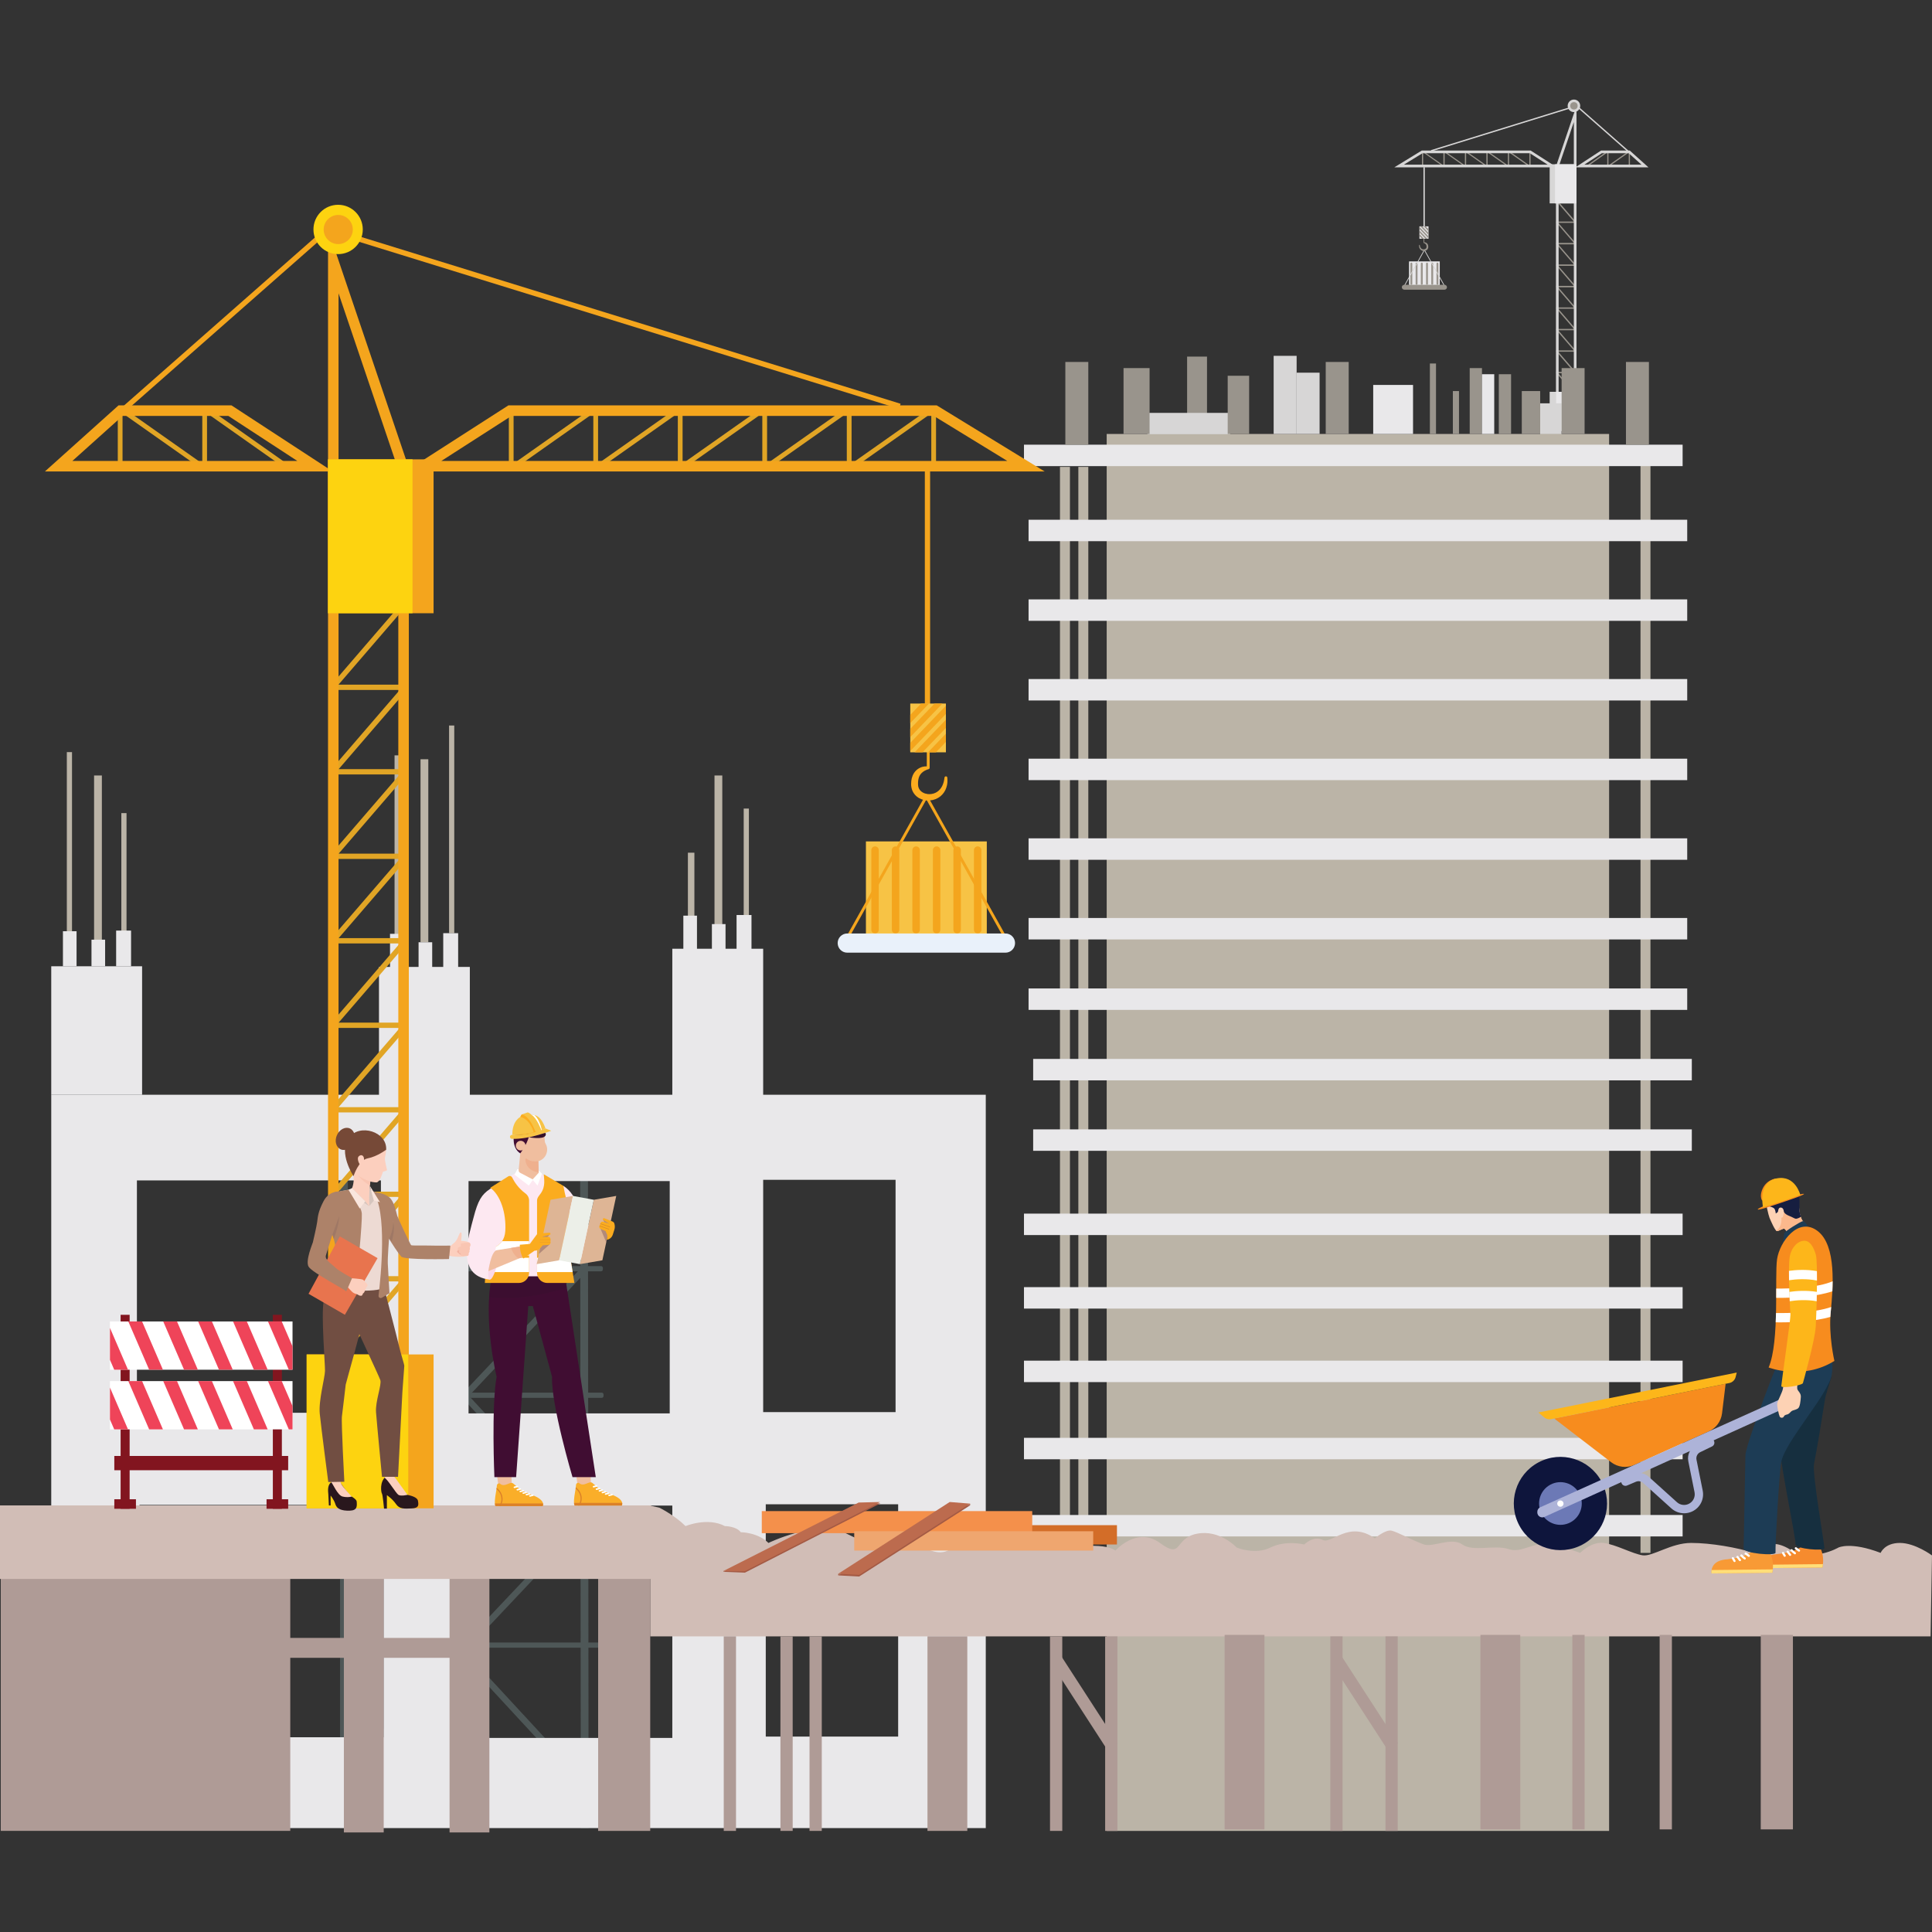 <?xml version="1.0" encoding="utf-8"?>
<svg xmlns="http://www.w3.org/2000/svg" enable-background="new 0 0 2000 2000" viewBox="0 0 2000 2000">
  <rect x="0" y="0" width="2000" height="2000" fill="#333333" stroke="none"/>
  <g>
    <g>
      <g>
        <polygon fill="#a45a44" points="990.24 1389.26 990.91 1392.62 983.47 1392.72"/>
      </g>
      <g>
        <rect fill="#e9e8ea" height="133.02" width="94.05" x="53.05" y="1000.28"/>
      </g>
      <g>
        <rect fill="#e9e8ea" height="133.02" width="94.05" x="392.32" y="1000.95"/>
      </g>
      <g>
        <rect fill="#e9e8ea" height="151.83" width="94.05" x="695.98" y="982.14"/>
      </g>
      <g>
        <rect fill="#bbb4a7" height="186.76" width="5.37" x="69.18" y="778.58"/>
      </g>
      <g>
        <rect fill="#bbb4a7" height="170.64" width="8.06" x="97.39" y="802.77"/>
      </g>
      <g>
        <rect fill="#bbb4a7" height="122.27" width="5.37" x="125.61" y="841.73"/>
      </g>
      <g>
        <rect fill="#bbb4a7" height="186.77" width="4.7" x="408.44" y="781.94"/>
      </g>
      <g>
        <rect fill="#bbb4a7" height="189.45" width="8.06" x="435.32" y="785.97"/>
      </g>
      <g>
        <rect fill="#bbb4a7" height="214.98" width="5.37" x="464.88" y="751.04"/>
      </g>
      <g>
        <rect fill="#bbb4a7" height="75.24" width="6.72" x="712.11" y="882.71"/>
      </g>
      <g>
        <rect fill="#bbb4a7" height="165.27" width="8.06" x="739.65" y="802.77"/>
      </g>
      <g>
        <rect fill="#bbb4a7" height="120.93" width="5.37" x="769.88" y="837.03"/>
      </g>
      <g>
        <rect fill="#4e5757" height="670.47" width="8.06" x="352.01" y="1221.98"/>
      </g>
      <g>
        <polygon fill="#4e5757" points="609.32 1892.45 601.26 1892.45 600.58 1221.98 608.65 1221.98"/>
      </g>
      <g>
        <path d="M622.25,1316.04H345.13c-1.02,0-1.85-0.83-1.85-1.85v-1.67c0-1.02,0.83-1.85,1.85-1.85h277.12&#xD;&#xA;				c1.02,0,1.85,0.83,1.85,1.85v1.67C624.1,1315.21,623.27,1316.04,622.25,1316.04z" fill="#4e5757"/>
      </g>
      <g>
        <path d="M622.92,1447.04H345.8c-1.02,0-1.85-0.83-1.85-1.85v-1.67c0-1.02,0.83-1.85,1.85-1.85h277.12&#xD;&#xA;				c1.02,0,1.85,0.83,1.85,1.85v1.67C624.77,1446.21,623.94,1447.04,622.92,1447.04z" fill="#4e5757"/>
      </g>
      <g>
        <path d="M620.9,1582.07H343.78c-1.02,0-1.85-0.83-1.85-1.85v-1.67c0-1.02,0.83-1.85,1.85-1.85H620.9&#xD;&#xA;				c1.02,0,1.85,0.83,1.85,1.85v1.67C622.75,1581.25,621.93,1582.07,620.9,1582.07z" fill="#4e5757"/>
      </g>
      <g>
        <path d="M623.59,1705.69H346.47c-1.02,0-1.85-0.83-1.85-1.85v-1.67c0-1.02,0.83-1.85,1.85-1.85h277.12&#xD;&#xA;				c1.02,0,1.85,0.83,1.85,1.85v1.67C625.44,1704.86,624.61,1705.69,623.59,1705.69z" fill="#4e5757"/>
      </g>
      <g>
        <g>
          <rect fill="#4e5757" height="360.37" transform="rotate(-42.735 481.636 1445.671)" width="6.47" x="478.43" y="1265.51"/>
        </g>
      </g>
      <g>
        <g>
          <rect fill="#4e5757" height="6.47" transform="rotate(-46.657 480.3 1445.614)" width="360.37" x="300.15" y="1442.46"/>
        </g>
      </g>
      <g>
        <g>
          <rect fill="#4e5757" height="360.37" transform="rotate(-42.735 477.6 1710.361)" width="6.47" x="474.4" y="1530.21"/>
        </g>
      </g>
      <g>
        <g>
          <rect fill="#4e5757" height="6.47" transform="rotate(-46.654 476.33 1710.495)" width="360.37" x="296.11" y="1707.15"/>
        </g>
      </g>
      <g>
        <g>
          <path d="M53.05,1133.3v759.15h967.42V1133.3H53.05z M141.73,1221.98h252.6v240.51h-252.6V1221.98z M397.02,1798.4&#xD;&#xA;					h-252.6v-240.51h252.6V1798.4z M485.03,1222.65h208.26v240.51H485.03V1222.65z M695.98,1799.07H487.72v-240.51h208.26V1799.07z&#xD;&#xA;					 M790.04,1221.31h137.05v240.51H790.04V1221.31z M929.77,1797.73H792.72v-240.51h137.05V1797.73z" fill="#e9e8ea"/>
        </g>
      </g>
      <g>
        <rect fill="#e9e8ea" height="27.54" width="14.11" x="94.71" y="972.74"/>
      </g>
      <g>
        <rect fill="#e9e8ea" height="36.95" width="15.45" x="120.23" y="963.33"/>
      </g>
      <g>
        <rect fill="#e9e8ea" height="36.28" width="14.11" x="65.15" y="964"/>
      </g>
      <g>
        <rect fill="#e9e8ea" height="36.28" width="14.11" x="403.74" y="966.69"/>
      </g>
      <g>
        <rect fill="#e9e8ea" height="27.54" width="14.11" x="433.3" y="975.42"/>
      </g>
      <g>
        <rect fill="#e9e8ea" height="36.95" width="15.45" x="458.83" y="966.02"/>
      </g>
      <g>
        <rect fill="#e9e8ea" height="36.28" width="14.11" x="707.4" y="947.88"/>
      </g>
      <g>
        <rect fill="#e9e8ea" height="27.54" width="14.11" x="736.96" y="956.61"/>
      </g>
      <g>
        <rect fill="#e9e8ea" height="36.95" width="15.45" x="762.49" y="947.21"/>
      </g>
    </g>
    <g>
      <g>
        <g>
          <g>
            <rect fill="#e9e8ea" height="25.63" width="31.81" x="1458.63" y="270.59"/>
          </g>
        </g>
        <g>
          <g>
            <g>
              <path d="M1487.05,293.84c0,0.54,0.44,0.98,0.98,0.98l0,0c0.54,0,0.98-0.44,0.98-0.98v-20.96&#xD;&#xA;							c0-0.54-0.44-0.98-0.98-0.98l0,0c-0.54,0-0.98,0.44-0.98,0.98V293.84z" fill="#99948c"/>
            </g>
          </g>
          <g>
            <g>
              <path d="M1481.65,293.84c0,0.54,0.44,0.98,0.98,0.98l0,0c0.54,0,0.98-0.44,0.98-0.98v-20.96&#xD;&#xA;							c0-0.54-0.44-0.98-0.98-0.98l0,0c-0.54,0-0.98,0.44-0.98,0.98V293.84z" fill="#99948c"/>
            </g>
          </g>
          <g>
            <g>
              <path d="M1476.25,293.84c0,0.54,0.44,0.98,0.98,0.98l0,0c0.54,0,0.98-0.44,0.98-0.98v-20.96&#xD;&#xA;							c0-0.54-0.44-0.98-0.98-0.98l0,0c-0.54,0-0.98,0.44-0.98,0.98V293.84z" fill="#99948c"/>
            </g>
          </g>
          <g>
            <g>
              <path d="M1470.85,293.84c0,0.54,0.44,0.98,0.98,0.98l0,0c0.54,0,0.98-0.44,0.98-0.98v-20.96&#xD;&#xA;							c0-0.54-0.44-0.98-0.98-0.98l0,0c-0.54,0-0.98,0.44-0.98,0.98V293.84z" fill="#99948c"/>
            </g>
          </g>
          <g>
            <g>
              <path d="M1465.45,293.84c0,0.54,0.44,0.98,0.98,0.98l0,0c0.54,0,0.98-0.44,0.98-0.98v-20.96&#xD;&#xA;							c0-0.54-0.44-0.98-0.98-0.98l0,0c-0.54,0-0.98,0.44-0.98,0.98V293.84z" fill="#99948c"/>
            </g>
          </g>
          <g>
            <g>
              <path d="M1460.05,293.84c0,0.54,0.44,0.98,0.98,0.98l0,0c0.54,0,0.98-0.44,0.98-0.98v-20.96&#xD;&#xA;							c0-0.54-0.44-0.98-0.98-0.98l0,0c-0.54,0-0.98,0.44-0.98,0.98V293.84z" fill="#99948c"/>
            </g>
          </g>
        </g>
      </g>
      <g>
        <g>
          <g>
            <polygon fill="#d7d6d6" points="1453.34 297.44 1474.53 259.57 1495.72 297.44 1496.38 297.07 1474.53 258.04 1452.69 297.07"/>
          </g>
        </g>
      </g>
      <g>
        <g>
          <path d="M1451.19,297.35c0,1.39,1.13,2.53,2.53,2.53h41.63c1.39,0,2.53-1.13,2.53-2.53l0,0&#xD;&#xA;					c0-1.4-1.13-2.53-2.53-2.53h-41.63C1452.32,294.82,1451.19,295.95,1451.19,297.35L1451.19,297.35z" fill="#99948c"/>
        </g>
      </g>
      <g>
        <g>
          <g>
            <polygon fill="#d7d6d6" points="1632.15 108.78 1687.22 157.25 1686.3 158.29 1631.82 110.33 1481.71 156.75 1481.3 155.43 1631.78 108.89"/>
          </g>
        </g>
        <g>
          <g>
            <rect fill="#d7d6d6" height="69.22" width="1.38" x="1473.55" y="173"/>
          </g>
        </g>
      </g>
      <g>
        <g>
          <g>
            <path d="M1611.03,230.41c-0.03-0.04-0.05-0.08-0.07-0.13c-0.02-0.05-0.02-0.1-0.03-0.14c0-0.03-0.02-0.06-0.02-0.1&#xD;&#xA;						c0-0.01,0.01-0.02,0.01-0.02c0-0.05,0.02-0.1,0.03-0.15c0.01-0.04,0.01-0.08,0.03-0.12c0.02-0.04,0.04-0.07,0.07-0.1&#xD;&#xA;						c0.03-0.04,0.05-0.08,0.09-0.12c0.01-0.01,0.01-0.01,0.02-0.02c0.03-0.02,0.06-0.03,0.08-0.05c0.04-0.03,0.08-0.05,0.13-0.07&#xD;&#xA;						c0.05-0.02,0.1-0.02,0.15-0.03c0.03,0,0.06-0.02,0.09-0.02h17.64l-18.17-21.09c-0.25-0.29-0.22-0.73,0.07-0.98&#xD;&#xA;						c0.29-0.25,0.73-0.22,0.98,0.07l19.15,22.24c0.18,0.21,0.22,0.49,0.1,0.74c-0.11,0.25-0.36,0.4-0.63,0.4h-17.64l18.17,21.09&#xD;&#xA;						c0.18,0.21,0.22,0.49,0.1,0.74c-0.11,0.25-0.36,0.4-0.63,0.4h-17.64l18.17,21.09c0.18,0.21,0.22,0.49,0.1,0.74&#xD;&#xA;						c-0.11,0.25-0.36,0.4-0.63,0.4h-17.64l18.17,21.09c0.18,0.21,0.22,0.49,0.1,0.74c-0.11,0.25-0.36,0.4-0.63,0.4h-17.64&#xD;&#xA;						l18.17,21.09c0.18,0.2,0.22,0.49,0.1,0.74c-0.11,0.25-0.36,0.4-0.63,0.4h-17.64l18.17,21.09c0.18,0.2,0.22,0.49,0.1,0.74&#xD;&#xA;						c-0.11,0.25-0.36,0.4-0.63,0.4h-17.64l18.17,21.09c0.18,0.21,0.22,0.49,0.1,0.74c-0.11,0.25-0.36,0.4-0.63,0.4h-17.64&#xD;&#xA;						l18.17,21.09c0.18,0.2,0.22,0.49,0.1,0.74c-0.11,0.25-0.36,0.4-0.63,0.4h-17.64l18.17,21.09c0.18,0.2,0.22,0.49,0.1,0.74&#xD;&#xA;						c-0.11,0.25-0.36,0.4-0.63,0.4h-17.64l18.17,21.09c0.18,0.21,0.22,0.49,0.1,0.74c-0.11,0.25-0.36,0.4-0.63,0.4h-19.15&#xD;&#xA;						c-0.38,0-0.69-0.31-0.69-0.69c0-0.38,0.31-0.69,0.69-0.69h17.64l-18.17-21.09c-0.02-0.02-0.03-0.06-0.05-0.08&#xD;&#xA;						c-0.03-0.04-0.05-0.08-0.07-0.13c-0.02-0.05-0.02-0.09-0.03-0.14c0-0.03-0.02-0.06-0.02-0.1c0-0.01,0.01-0.02,0.01-0.02&#xD;&#xA;						c0-0.05,0.02-0.1,0.03-0.15c0.01-0.04,0.01-0.08,0.03-0.12c0.02-0.04,0.04-0.06,0.07-0.1c0.03-0.04,0.06-0.08,0.09-0.12&#xD;&#xA;						c0.01-0.01,0.01-0.01,0.02-0.02c0.02-0.02,0.06-0.03,0.08-0.05c0.04-0.03,0.08-0.06,0.13-0.07c0.04-0.02,0.09-0.02,0.14-0.03&#xD;&#xA;						c0.03-0.01,0.06-0.02,0.1-0.02h17.64l-18.17-21.09c-0.02-0.03-0.03-0.06-0.05-0.08c-0.03-0.04-0.05-0.08-0.07-0.13&#xD;&#xA;						c-0.02-0.05-0.02-0.1-0.03-0.14c0-0.03-0.02-0.06-0.02-0.1c0-0.01,0.01-0.02,0.01-0.02c0-0.05,0.02-0.1,0.03-0.15&#xD;&#xA;						c0.01-0.04,0.01-0.08,0.03-0.12c0.02-0.04,0.04-0.07,0.07-0.1c0.03-0.04,0.06-0.08,0.09-0.12c0.01-0.01,0.01-0.01,0.02-0.02&#xD;&#xA;						c0.02-0.02,0.06-0.03,0.08-0.05c0.04-0.03,0.08-0.06,0.13-0.07c0.05-0.02,0.09-0.02,0.14-0.03c0.03-0.01,0.06-0.02,0.1-0.02&#xD;&#xA;						h17.64l-18.17-21.09c-0.02-0.02-0.03-0.06-0.05-0.08c-0.03-0.04-0.05-0.08-0.07-0.13c-0.02-0.05-0.02-0.1-0.03-0.14&#xD;&#xA;						c0-0.03-0.02-0.06-0.02-0.1c0-0.01,0.01-0.02,0.01-0.03c0-0.05,0.02-0.1,0.03-0.15c0.01-0.04,0.01-0.08,0.03-0.12&#xD;&#xA;						c0.02-0.04,0.04-0.06,0.07-0.1c0.03-0.04,0.06-0.08,0.09-0.12c0.01-0.01,0.01-0.01,0.02-0.02c0.02-0.02,0.06-0.03,0.08-0.05&#xD;&#xA;						c0.04-0.03,0.08-0.06,0.13-0.07c0.04-0.02,0.09-0.02,0.14-0.03c0.03-0.01,0.06-0.02,0.1-0.02h17.64l-18.17-21.09&#xD;&#xA;						c-0.02-0.02-0.03-0.06-0.05-0.08c-0.03-0.04-0.05-0.08-0.07-0.13c-0.02-0.05-0.02-0.1-0.03-0.14c0-0.03-0.02-0.06-0.02-0.1&#xD;&#xA;						c0-0.01,0.01-0.02,0.01-0.02c0-0.05,0.02-0.1,0.03-0.15c0.01-0.04,0.01-0.08,0.03-0.12c0.02-0.04,0.04-0.06,0.07-0.1&#xD;&#xA;						c0.03-0.04,0.06-0.09,0.09-0.12c0.01-0.01,0.01-0.01,0.02-0.02c0.02-0.02,0.06-0.03,0.08-0.05c0.04-0.03,0.08-0.06,0.13-0.07&#xD;&#xA;						c0.05-0.02,0.09-0.02,0.14-0.03c0.03,0,0.06-0.02,0.1-0.02h17.64l-18.17-21.09c-0.02-0.03-0.03-0.06-0.05-0.08&#xD;&#xA;						c-0.03-0.04-0.05-0.08-0.07-0.13c-0.02-0.05-0.02-0.09-0.03-0.14c0-0.03-0.02-0.06-0.02-0.1c0-0.01,0.01-0.02,0.01-0.02&#xD;&#xA;						c0-0.05,0.02-0.1,0.03-0.15c0.01-0.04,0.01-0.08,0.03-0.12c0.02-0.04,0.04-0.07,0.07-0.1c0.03-0.04,0.06-0.08,0.09-0.12&#xD;&#xA;						c0.01-0.01,0.01-0.01,0.02-0.02c0.02-0.02,0.06-0.03,0.08-0.05c0.04-0.03,0.08-0.06,0.13-0.07c0.04-0.02,0.09-0.02,0.14-0.03&#xD;&#xA;						c0.03-0.01,0.07-0.02,0.1-0.02h17.64l-18.17-21.09c-0.02-0.02-0.03-0.06-0.05-0.08c-0.03-0.04-0.05-0.08-0.07-0.13&#xD;&#xA;						c-0.02-0.05-0.02-0.1-0.03-0.14c0-0.03-0.02-0.06-0.02-0.1c0-0.01,0.01-0.02,0.01-0.03c0-0.05,0.02-0.1,0.03-0.15&#xD;&#xA;						c0.01-0.04,0.01-0.08,0.03-0.12c0.02-0.04,0.04-0.06,0.07-0.1c0.03-0.04,0.06-0.08,0.09-0.12c0.01-0.01,0.01-0.01,0.02-0.02&#xD;&#xA;						c0.02-0.02,0.06-0.03,0.08-0.05c0.04-0.03,0.08-0.05,0.13-0.07c0.05-0.02,0.09-0.02,0.14-0.03c0.03,0,0.06-0.02,0.1-0.02h17.64&#xD;&#xA;						l-18.17-21.09c-0.02-0.03-0.03-0.06-0.05-0.09c-0.03-0.04-0.05-0.08-0.07-0.13c-0.02-0.05-0.02-0.09-0.03-0.14&#xD;&#xA;						c0-0.03-0.02-0.06-0.02-0.09c0-0.01,0.01-0.02,0.01-0.02c0-0.05,0.02-0.1,0.03-0.15c0.01-0.04,0.01-0.08,0.03-0.12&#xD;&#xA;						c0.02-0.04,0.04-0.07,0.07-0.1c0.03-0.04,0.05-0.08,0.09-0.12c0.01-0.01,0.01-0.01,0.02-0.02c0.03-0.02,0.06-0.03,0.08-0.05&#xD;&#xA;						c0.04-0.03,0.08-0.05,0.13-0.07c0.05-0.02,0.1-0.02,0.15-0.03c0.03,0,0.06-0.02,0.09-0.02h17.64l-18.17-21.09&#xD;&#xA;						c-0.02-0.03-0.03-0.06-0.05-0.09c-0.03-0.04-0.05-0.08-0.07-0.13c-0.02-0.05-0.02-0.09-0.03-0.14c0-0.03-0.02-0.06-0.02-0.1&#xD;&#xA;						c0-0.01,0.01-0.02,0.01-0.02c0-0.05,0.02-0.1,0.03-0.15c0.01-0.04,0.01-0.08,0.03-0.12c0.02-0.04,0.04-0.07,0.07-0.1&#xD;&#xA;						c0.03-0.04,0.05-0.08,0.09-0.12c0.01-0.01,0.01-0.01,0.02-0.02c0.03-0.02,0.06-0.03,0.08-0.05c0.04-0.03,0.08-0.05,0.13-0.07&#xD;&#xA;						c0.05-0.02,0.1-0.02,0.15-0.03c0.03,0,0.06-0.02,0.09-0.02h17.64l-18.17-21.09C1611.05,230.47,1611.05,230.44,1611.03,230.41z" fill="#99948c"/>
          </g>
        </g>
        <g>
          <g>
            <path d="M1664.09,156.2c0.19-0.14,0.44-0.15,0.65-0.04c0.21,0.11,0.34,0.32,0.34,0.56v14.46l21.25-14.97&#xD;&#xA;						c0.19-0.14,0.44-0.15,0.65-0.04c0.21,0.11,0.34,0.32,0.34,0.56v15.66c0,0.35-0.28,0.63-0.63,0.63c-0.35,0-0.63-0.28-0.63-0.63&#xD;&#xA;						v-14.46l-21.25,14.97c-0.02,0.02-0.05,0.02-0.08,0.04c-0.02,0.01-0.04,0.02-0.07,0.03c-0.07,0.03-0.14,0.04-0.22,0.04l0,0&#xD;&#xA;						c0,0,0,0,0,0c-0.09,0-0.18-0.02-0.26-0.06c-0.02-0.01-0.04-0.03-0.06-0.04c-0.06-0.04-0.11-0.08-0.15-0.13&#xD;&#xA;						c-0.01-0.01-0.02-0.02-0.03-0.03c-0.01-0.02-0.02-0.04-0.03-0.06c-0.02-0.04-0.04-0.07-0.05-0.11&#xD;&#xA;						c-0.01-0.04-0.02-0.08-0.02-0.12c0-0.02-0.01-0.04-0.01-0.06v-14.46l-21.25,14.97c-0.11,0.08-0.23,0.11-0.36,0.11&#xD;&#xA;						c-0.2,0-0.39-0.09-0.51-0.27c-0.2-0.28-0.13-0.67,0.15-0.87L1664.09,156.2z" fill="#99948c"/>
          </g>
        </g>
        <g>
          <g>
            <path d="M1472.31,156.16c0.21-0.11,0.46-0.09,0.65,0.04l21.25,14.97v-14.46c0-0.23,0.13-0.45,0.34-0.56&#xD;&#xA;						c0.21-0.11,0.46-0.09,0.65,0.04l21.25,14.97v-14.46c0-0.23,0.13-0.45,0.34-0.56c0.21-0.11,0.46-0.09,0.65,0.04l21.25,14.97&#xD;&#xA;						v-14.46c0-0.23,0.13-0.45,0.34-0.56c0.21-0.11,0.46-0.09,0.65,0.04l21.25,14.97v-14.46c0-0.23,0.13-0.45,0.34-0.56&#xD;&#xA;						c0.21-0.11,0.46-0.09,0.65,0.04l21.25,14.97v-14.46c0-0.35,0.28-0.63,0.63-0.63c0.35,0,0.63,0.28,0.63,0.63v15.66&#xD;&#xA;						c0,0.02-0.01,0.04-0.01,0.06c0,0.04-0.01,0.08-0.03,0.12c-0.01,0.04-0.03,0.08-0.05,0.11c-0.01,0.02-0.01,0.04-0.03,0.06&#xD;&#xA;						c-0.01,0.01-0.02,0.02-0.03,0.03c-0.04,0.05-0.09,0.09-0.15,0.13c-0.02,0.01-0.04,0.03-0.06,0.04&#xD;&#xA;						c-0.08,0.04-0.17,0.06-0.26,0.06l0,0l0,0c-0.07,0-0.15-0.02-0.22-0.04c-0.02-0.01-0.04-0.02-0.07-0.03&#xD;&#xA;						c-0.03-0.01-0.05-0.02-0.08-0.04l-21.25-14.97v14.46c0,0.02-0.01,0.04-0.01,0.06c0,0.04-0.01,0.08-0.02,0.12&#xD;&#xA;						c-0.01,0.04-0.03,0.08-0.05,0.11c-0.01,0.02-0.01,0.04-0.03,0.06c-0.01,0.01-0.02,0.02-0.03,0.03&#xD;&#xA;						c-0.04,0.05-0.09,0.09-0.15,0.13c-0.02,0.01-0.04,0.03-0.06,0.04c-0.08,0.04-0.17,0.06-0.26,0.06c0,0,0,0,0,0l0,0&#xD;&#xA;						c-0.07,0-0.15-0.02-0.22-0.04c-0.02-0.01-0.04-0.02-0.07-0.03c-0.02-0.01-0.05-0.02-0.08-0.04l-21.25-14.97v14.46&#xD;&#xA;						c0,0.02-0.01,0.04-0.01,0.06c0,0.04-0.01,0.08-0.02,0.12c-0.01,0.04-0.03,0.08-0.05,0.11c-0.01,0.02-0.01,0.04-0.03,0.06&#xD;&#xA;						c-0.01,0.01-0.02,0.02-0.03,0.03c-0.04,0.05-0.09,0.09-0.15,0.13c-0.02,0.01-0.04,0.03-0.06,0.04&#xD;&#xA;						c-0.08,0.04-0.17,0.06-0.26,0.06c0,0,0,0,0,0l0,0c-0.07,0-0.15-0.02-0.22-0.04c-0.02-0.01-0.04-0.02-0.07-0.03&#xD;&#xA;						c-0.02-0.01-0.05-0.02-0.08-0.04l-21.25-14.97v14.46c0,0.02-0.01,0.04-0.01,0.06c0,0.04-0.01,0.08-0.03,0.12&#xD;&#xA;						c-0.01,0.04-0.03,0.08-0.05,0.11c-0.01,0.02-0.01,0.04-0.03,0.06c-0.01,0.01-0.02,0.02-0.03,0.03&#xD;&#xA;						c-0.04,0.05-0.09,0.09-0.15,0.13c-0.02,0.01-0.04,0.03-0.06,0.04c-0.08,0.04-0.17,0.06-0.26,0.06l0,0l0,0&#xD;&#xA;						c-0.07,0-0.15-0.02-0.22-0.04c-0.02-0.01-0.04-0.02-0.07-0.03c-0.03-0.01-0.05-0.02-0.08-0.04l-21.25-14.97v14.46&#xD;&#xA;						c0,0.02-0.01,0.04-0.01,0.06c0,0.04-0.01,0.08-0.02,0.12c-0.01,0.04-0.03,0.08-0.05,0.11c-0.01,0.02-0.01,0.04-0.03,0.06&#xD;&#xA;						c-0.01,0.01-0.02,0.02-0.03,0.03c-0.04,0.05-0.09,0.09-0.15,0.13c-0.02,0.01-0.04,0.03-0.06,0.04&#xD;&#xA;						c-0.08,0.04-0.17,0.06-0.26,0.06c0,0,0,0,0,0l0,0c-0.07,0-0.15-0.02-0.22-0.04c-0.02-0.01-0.04-0.02-0.07-0.03&#xD;&#xA;						c-0.02-0.01-0.05-0.02-0.08-0.04l-21.25-14.97v14.46c0,0.35-0.28,0.63-0.63,0.63c-0.35,0-0.63-0.28-0.63-0.63v-15.66&#xD;&#xA;						C1471.98,156.48,1472.11,156.26,1472.31,156.16z" fill="#99948c"/>
          </g>
        </g>
      </g>
      <g>
        <g>
          <g>
            <path d="M1610.72,173.24v271.28h21.27V173.24h74.5l-19.37-17.39h-29.72l-25.41,16.59v-62.88l-21.27,62.77v0.35&#xD;&#xA;						l-26.2-16.83H1471.8l-28.4,17.39H1610.72z M1602.17,170.47h-148.94l19.36-11.85h111.13L1602.17,170.47z M1640.06,170.47&#xD;&#xA;						l18.16-11.85h27.84l13.21,11.85H1640.06z M1613.49,172.78l15.73-46.43v315.39h-15.73V172.78z" fill="#d7d6d6"/>
          </g>
        </g>
      </g>
      <g>
        <g>
          <rect fill="#d7d6d6" height="40.5" width="27.78" x="1604.21" y="170.05"/>
        </g>
      </g>
      <g>
        <g>
          <rect fill="#e9e8ea" height="40.5" width="22.24" x="1609.75" y="170.05"/>
        </g>
      </g>
      <g>
        <g>
          <g>
            <path d="M1622.84,109.55c0,3.58,2.9,6.49,6.49,6.49c3.58,0,6.49-2.91,6.49-6.49c0-3.58-2.91-6.49-6.49-6.49&#xD;&#xA;						C1625.74,103.06,1622.84,105.97,1622.84,109.55z" fill="#d7d6d6"/>
          </g>
        </g>
        <g>
          <g>
            <circle cx="1629.33" cy="109.55" fill="#99948c" r="3.83"/>
          </g>
        </g>
      </g>
      <g>
        <g>
          <rect fill="#d7d6d6" height="40.5" width="33.4" x="1604.21" y="405.6"/>
        </g>
      </g>
      <g>
        <g>
          <rect fill="#e9e8ea" height="40.5" width="26.74" x="1610.87" y="405.6"/>
        </g>
      </g>
      <g>
        <g>
          <path d="M1469.01,253.81c0.01-0.18,0.15-0.32,0.33-0.34c0.21-0.02,0.39,0.12,0.42,0.33l0,0.01&#xD;&#xA;					c0.05,0.39,0.12,0.77,0.21,1.14c0.11,0.37,0.22,0.72,0.39,1.05c0.15,0.33,0.37,0.62,0.59,0.89c0.23,0.27,0.49,0.49,0.78,0.68&#xD;&#xA;					c1.13,0.75,2.71,0.78,3.79,0.13c0.54-0.32,0.93-0.79,1.1-1.35c0.03-0.15,0.07-0.19,0.08-0.43l0.02-0.15l0-0.04l0-0.06l0.01-0.27&#xD;&#xA;					c0.01-0.36-0.02-0.71-0.08-1.03c-0.11-0.66-0.36-1.24-0.81-1.71c-0.22-0.24-0.5-0.44-0.8-0.63c-0.31-0.17-0.67-0.33-1-0.43&#xD;&#xA;					h-0.01c-0.2-0.01-0.35-0.17-0.35-0.37v-5.64c0-0.21,0.17-0.37,0.37-0.37c0.21,0,0.37,0.17,0.37,0.37v5.26&#xD;&#xA;					c0.35-0.01,0.69,0.01,1.03,0.1c0.46,0.11,0.91,0.31,1.32,0.59c0.41,0.29,0.77,0.66,1.04,1.09c0.27,0.43,0.45,0.9,0.57,1.37&#xD;&#xA;					c0.11,0.47,0.15,0.95,0.16,1.41l-0.01,0.35v0.09l-0.01,0.13l-0.02,0.15c-0.01,0.16-0.09,0.52-0.16,0.77&#xD;&#xA;					c-0.32,1.01-1.07,1.87-1.96,2.35c-1.8,0.95-4,0.71-5.52-0.5c-0.75-0.61-1.3-1.42-1.58-2.3c-0.16-0.43-0.23-0.88-0.28-1.32&#xD;&#xA;					C1468.96,254.68,1468.98,254.24,1469.01,253.81z" fill="#99948c"/>
        </g>
      </g>
      <g>
        <g>
          <rect fill="#e9e8ea" height="12.83" width="9.38" x="1469.39" y="234.31"/>
        </g>
      </g>
      <g>
        <g>
          <g>
            <polygon fill="#99948c" points="1475.9 234.31 1478.77 237.3 1478.77 239.46 1473.82 234.31"/>
          </g>
        </g>
        <g>
          <g>
            <polygon fill="#99948c" points="1478.77 240.98 1478.77 243.14 1470.3 234.31 1472.37 234.31"/>
          </g>
        </g>
        <g>
          <g>
            <polygon fill="#99948c" points="1478.77 246.82 1469.39 237.04 1469.39 234.88 1478.77 244.66"/>
          </g>
        </g>
        <g>
          <g>
            <polygon fill="#99948c" points="1475.55 247.15 1469.39 240.72 1469.39 238.56 1477.63 247.15"/>
          </g>
        </g>
        <g>
          <g>
            <polygon fill="#99948c" points="1472.03 247.15 1469.39 244.4 1469.39 242.24 1474.1 247.15"/>
          </g>
        </g>
      </g>
    </g>
    <rect fill="#99948c" height="60.26" width="20.61" x="1228.89" y="369.15"/>
    <rect fill="#d7d6d6" height="32.03" width="22.2" x="1594.38" y="417.52"/>
    <rect fill="#af9b96" height="265.55" width="299.69" x=".79" y="1629.77"/>
    <rect fill="#bbb4a7" height="1125.82" width="10.31" x="1698.24" y="481.74"/>
    <rect fill="#bbb4a7" height="1143.26" width="10.31" x="1116.3" y="483.32"/>
    <rect fill="#bbb4a7" height="1143.26" width="10.31" x="1097.28" y="483.32"/>
    <rect fill="#bbb4a7" height="1446.14" width="520.1" x="1145.64" y="449.23"/>
    <rect fill="#e9e8ea" height="22.2" width="681.83" x="1060.01" y="460.33"/>
    <rect fill="#e9e8ea" height="22.2" width="681.83" x="1064.77" y="538.03"/>
    <rect fill="#e9e8ea" height="22.2" width="681.83" x="1064.77" y="620.48"/>
    <rect fill="#e9e8ea" height="22.2" width="681.83" x="1064.77" y="702.94"/>
    <rect fill="#e9e8ea" height="22.2" width="681.83" x="1064.77" y="785.39"/>
    <rect fill="#e9e8ea" height="22.2" width="681.83" x="1064.77" y="867.84"/>
    <rect fill="#e9e8ea" height="22.2" width="681.83" x="1064.77" y="950.3"/>
    <rect fill="#e9e8ea" height="22.2" width="681.83" x="1064.77" y="1023.24"/>
    <rect fill="#e9e8ea" height="22.2" width="681.83" x="1069.53" y="1096.18"/>
    <rect fill="#e9e8ea" height="22.2" width="681.83" x="1069.53" y="1169.12"/>
    <rect fill="#e9e8ea" height="22.2" width="681.83" x="1060.01" y="1256.33"/>
    <rect fill="#e9e8ea" height="22.2" width="681.83" x="1060.01" y="1332.44"/>
    <rect fill="#e9e8ea" height="22.2" width="681.83" x="1060.01" y="1408.55"/>
    <rect fill="#e9e8ea" height="22.2" width="681.83" x="1060.01" y="1488.43"/>
    <rect fill="#e9e8ea" height="22.2" width="681.83" x="1060.01" y="1568.31"/>
    <rect fill="#99948c" height="85.63" width="23.78" x="1683.18" y="374.7"/>
    <rect fill="#99948c" height="85.63" width="23.78" x="1102.83" y="374.7"/>
    <rect fill="#99948c" height="68.18" width="23.78" x="1616.58" y="381.05"/>
    <rect fill="#99948c" height="44.4" width="19.03" x="1575.35" y="404.83"/>
    <rect fill="#d7d6d6" height="22.13" width="85.63" x="1187.83" y="427.41"/>
    <rect fill="#99948c" height="60.26" width="22.2" x="1270.91" y="388.98"/>
    <rect fill="#d7d6d6" height="80.87" width="23.78" x="1318.48" y="368.36"/>
    <rect fill="#d7d6d6" height="63.43" width="23.78" x="1342.26" y="385.8"/>
    <rect fill="#99948c" height="74.53" width="23.78" x="1372.39" y="374.7"/>
    <rect fill="#e9e8ea" height="50.74" width="41.23" x="1421.54" y="398.49"/>
    <rect fill="#99948c" height="72.94" width="6.34" x="1480.21" y="376.29"/>
    <rect fill="#99948c" height="44.4" width="6.34" x="1504" y="404.83"/>
    <rect fill="#99948c" height="68.18" width="12.69" x="1521.44" y="381.05"/>
    <rect fill="#e9e8ea" height="61.84" width="12.69" x="1534.13" y="387.39"/>
    <rect fill="#99948c" height="61.84" width="12.69" x="1551.57" y="387.39"/>
    <path d="M682.65,1560.78c0,0,15.89,7.93,27.02,19.03c0,0,22.73-9.51,40.76,0c0,0,11.68,0,16.45,6.34&#xD;&#xA;		c0,0,17.48,0,28.61,11.1c0,0,49.27-23.78,77.87-11.1l22.89,11.1c0,0,10.48-4.76,20.02-6.34c0,0,15.89-11.1,28.61,0&#xD;&#xA;		c0,0,7.95,1.59,12.71,11.1c0,0,16.31,11.1,28.02,0c11.71-11.1,33.96-14.27,38.73-12.69c4.77,1.59,50.06-11.18,79.07,13.44&#xD;&#xA;		c0,0,38.54-7.09,51.25,2.42c0,0,22.25-25.37,46.09-7.93c23.84,17.44,14.3-4.76,38.14-9.51c23.84-4.76,41.32,14.27,41.32,14.27&#xD;&#xA;		s19.07,7.93,34.96,0c15.89-7.93,34.96-3.17,34.96-3.17s9.54-9.51,19.07-4.76c9.54,4.76,27.02-20.61,54.03-1.59&#xD;&#xA;		c0,0,11.12-9.51,17.48-7.93c6.36,1.59,23.84,11.1,33.37,14.27c9.54,3.17,28.61-7.93,39.73,0c11.12,7.93,33.37,0,47.68,4.76&#xD;&#xA;		c14.3,4.76,25.43-7.93,42.91-4.76c17.48,3.17,31.38,8.72,31.38,8.72s11.53-11.89,24.24-10.31c12.71,1.59,30.2,11.39,40.53,12.83&#xD;&#xA;		c10.33,1.44,29.4-12.83,50.06-12.83c20.66,0,47.52,4.76,65.08,10.31c0,0,12.79-18.24,36.63-3.96c23.84,14.27,50.86-1.59,50.86-1.59&#xD;&#xA;		s12.6-6.34,43.65,5.55c0,0,4.03-10.31,19.92-10.31s33.24,12.93,33.24,12.93l-1.46,83.79H673.11v-135.34L682.65,1560.78z" fill="#d1bdb6"/>
    <rect fill="#af9b96" height="201.38" width="33.3" x="1822.72" y="1692.39"/>
    <rect fill="#af9b96" height="201.38" width="12.69" x="1718.06" y="1692.39"/>
    <rect fill="#af9b96" height="201.38" width="12.69" x="1627.68" y="1692.39"/>
    <rect fill="#af9b96" height="201.38" width="12.69" x="1434.23" y="1693.97"/>
    <rect fill="#af9b96" height="201.38" width="12.69" x="1377.15" y="1693.97"/>
    <rect fill="#af9b96" height="107.83" transform="rotate(-32.913 1412.6 1762.667)" width="12.69" x="1406.11" y="1708.76"/>
    <rect fill="#af9b96" height="201.38" width="12.69" x="1144.05" y="1693.97"/>
    <rect fill="#af9b96" height="201.38" width="12.69" x="1086.97" y="1693.97"/>
    <rect fill="#af9b96" height="201.38" width="12.69" x="838.02" y="1693.97"/>
    <rect fill="#af9b96" height="201.38" width="12.69" x="807.89" y="1693.97"/>
    <rect fill="#af9b96" height="201.38" width="12.69" x="749.22" y="1693.97"/>
    <rect fill="#af9b96" height="107.83" transform="rotate(-32.913 1122.402 1762.672)" width="12.69" x="1115.94" y="1708.76"/>
    <rect fill="#af9b96" height="201.38" width="41.23" x="1532.54" y="1692.39"/>
    <rect fill="#af9b96" height="201.38" width="41.23" x="1267.73" y="1692.39"/>
    <rect fill="#af9b96" height="201.38" width="41.23" x="960.12" y="1693.97"/>
    <rect fill="#af9b96" height="261.63" width="53.91" x="619.2" y="1633.72"/>
    <rect fill="#af9b96" height="267.16" width="41.23" x="465.39" y="1629.77"/>
    <rect fill="#af9b96" height="267.16" width="41.23" x="355.98" y="1629.77"/>
    <rect fill="#af9b96" height="261.63" transform="rotate(90 353.602 1705.865)" width="20.61" x="343.3" y="1575.05"/>
    <rect fill="#d1bdb6" height="76.11" width="673.91" y="1558.4"/>
    <g>
      <g>
        <g>
          <g>
            <path d="M1887.18,1618.74l-0.06,0.41c-0.06,0.61-0.12,1.2-0.23,1.83c-0.12,0.52-0.21,1.1-0.32,1.68l-62.8,0.68&#xD;&#xA;						c0,0-0.11-0.65-0.12-1.67c0.02-0.52,0.05-1.13,0.15-1.84c0.02-0.12,0.03-0.27,0.08-0.41c0.65-3.54,3.17-8.45,11.73-10.11&#xD;&#xA;						c0.41-0.1,0.85-0.16,1.32-0.23l0.04,0c0.67-0.11,1.34-0.18,2.06-0.25c0.24-0.02,0.47-0.04,0.71-0.06&#xD;&#xA;						c17.17-1.53,24.71-7.38,24.71-7.38s9.98,1.88,19.3-0.21c0,0,1.12,1.81,2.12,4.96c0.16,0.53,0.32,1.1,0.48,1.71&#xD;&#xA;						c0.04,0.11,0.06,0.24,0.1,0.37c0.06,0.24,0.12,0.51,0.17,0.78c0.01,0.07,0.04,0.17,0.04,0.25c0,0.06,0.04,0.09,0.04,0.14&#xD;&#xA;						c0.26,1.29,0.46,2.71,0.56,4.24C1887.36,1615.24,1887.36,1616.94,1887.18,1618.74z" fill="#f68b2e"/>
          </g>
          <g>
            <path d="M1858.23,1601.98c0.21-0.2,0.49-0.35,0.79-0.34c0.32,0.01,0.55,0.13,0.8,0.32&#xD;&#xA;						c0.17,0.13,0.35,0.27,0.52,0.4c0.84,0.63,1.68,1.24,2.55,1.83c0.25,0.17,0.44,0.37,0.52,0.67c0.08,0.27,0.05,0.63-0.1,0.87&#xD;&#xA;						c-0.3,0.48-1.01,0.77-1.53,0.42c-1.2-0.82-2.38-1.68-3.53-2.58c-0.21-0.16-0.33-0.53-0.34-0.79&#xD;&#xA;						C1857.91,1602.5,1858.03,1602.17,1858.23,1601.98z" fill="#fff"/>
          </g>
          <g>
            <path d="M1853.81,1604.03c0.42-0.39,1.17-0.49,1.59-0.02c0.83,0.95,1.76,1.81,2.76,2.57&#xD;&#xA;						c0.16,0.12,0.32,0.24,0.49,0.35c0.25,0.17,0.44,0.37,0.52,0.67c0.08,0.27,0.05,0.63-0.1,0.87c-0.3,0.48-1.01,0.78-1.53,0.42&#xD;&#xA;						c-1.36-0.94-2.61-2.02-3.7-3.27c-0.2-0.23-0.33-0.48-0.34-0.79C1853.49,1604.55,1853.6,1604.22,1853.81,1604.03z" fill="#fff"/>
          </g>
          <g>
            <path d="M1849.74,1605.52c0.21-0.2,0.49-0.35,0.79-0.34c0.28,0.01,0.62,0.09,0.8,0.32l2.58,3.25&#xD;&#xA;						c0.19,0.24,0.33,0.46,0.34,0.79c0,0.28-0.12,0.61-0.32,0.8c-0.21,0.2-0.49,0.35-0.79,0.34c-0.28-0.01-0.62-0.09-0.8-0.32&#xD;&#xA;						l-2.58-3.25c-0.19-0.24-0.33-0.46-0.34-0.79C1849.41,1606.04,1849.53,1605.71,1849.74,1605.52z" fill="#fff"/>
          </g>
          <g>
            <path d="M1845.22,1606.63c0.54-0.29,1.22-0.15,1.54,0.39c0.57,0.95,1.13,1.88,1.69,2.83c0.35,0.5,0.2,1.3-0.35,1.6&#xD;&#xA;						c-0.54,0.29-1.22,0.15-1.54-0.39c-0.57-0.95-1.13-1.88-1.69-2.83C1844.52,1607.72,1844.66,1606.93,1845.22,1606.63z" fill="#fff"/>
          </g>
          <g>
            <path d="M1887.13,1619.16c-0.07,0.59-0.13,1.2-0.25,1.82c-0.1,0.55-0.19,1.11-0.32,1.7l-62.79,0.68&#xD;&#xA;						c0,0-0.12-0.64-0.13-1.67c0.02-0.53,0.05-1.15,0.16-1.84L1887.13,1619.16z" fill="#ffde78"/>
          </g>
        </g>
      </g>
      <g>
        <g>
          <g>
            <path d="M1835.24,1624.17l-0.06,0.41c-0.06,0.61-0.12,1.2-0.23,1.83c-0.12,0.52-0.21,1.1-0.32,1.68l-62.8,0.68&#xD;&#xA;						c0,0-0.11-0.65-0.12-1.67c0.02-0.52,0.05-1.13,0.15-1.84c0.02-0.12,0.03-0.27,0.08-0.41c0.65-3.54,3.17-8.45,11.73-10.11&#xD;&#xA;						c0.41-0.1,0.84-0.16,1.32-0.23l0.04,0c0.67-0.11,1.34-0.18,2.06-0.25c0.24-0.02,0.47-0.04,0.71-0.06&#xD;&#xA;						c17.16-1.53,24.71-7.38,24.71-7.38s9.98,1.88,19.3-0.21c0,0,1.12,1.81,2.12,4.96c0.16,0.53,0.32,1.1,0.48,1.71&#xD;&#xA;						c0.04,0.11,0.06,0.24,0.1,0.37c0.06,0.24,0.12,0.51,0.17,0.78c0.01,0.07,0.04,0.17,0.04,0.25c0,0.06,0.04,0.09,0.04,0.14&#xD;&#xA;						c0.26,1.29,0.46,2.71,0.56,4.24C1835.42,1620.67,1835.42,1622.37,1835.24,1624.17z" fill="#f89a35"/>
          </g>
          <g>
            <path d="M1806.29,1607.41c0.21-0.2,0.49-0.35,0.79-0.34c0.32,0.01,0.55,0.13,0.8,0.32&#xD;&#xA;						c0.17,0.13,0.35,0.27,0.52,0.4c0.84,0.63,1.68,1.24,2.55,1.83c0.25,0.17,0.44,0.37,0.52,0.67c0.08,0.27,0.05,0.63-0.1,0.87&#xD;&#xA;						c-0.3,0.48-1.01,0.77-1.53,0.42c-1.2-0.82-2.38-1.68-3.53-2.58c-0.21-0.16-0.33-0.53-0.34-0.79&#xD;&#xA;						C1805.97,1607.93,1806.09,1607.6,1806.29,1607.41z" fill="#fff"/>
          </g>
          <g>
            <path d="M1801.87,1609.45c0.42-0.39,1.17-0.49,1.59-0.02c0.83,0.95,1.76,1.81,2.76,2.57&#xD;&#xA;						c0.16,0.12,0.32,0.24,0.49,0.35c0.25,0.17,0.44,0.37,0.52,0.67c0.08,0.27,0.05,0.63-0.1,0.87c-0.3,0.48-1.01,0.78-1.53,0.42&#xD;&#xA;						c-1.36-0.94-2.61-2.02-3.7-3.27c-0.2-0.23-0.33-0.48-0.34-0.79C1801.54,1609.98,1801.66,1609.65,1801.87,1609.45z" fill="#fff"/>
          </g>
          <g>
            <path d="M1797.8,1610.95c0.21-0.2,0.49-0.35,0.79-0.34c0.28,0.01,0.62,0.09,0.8,0.32l2.58,3.25&#xD;&#xA;						c0.19,0.24,0.33,0.46,0.34,0.79c0,0.28-0.12,0.61-0.32,0.8c-0.21,0.2-0.49,0.35-0.79,0.34c-0.28-0.01-0.62-0.09-0.8-0.32&#xD;&#xA;						l-2.58-3.25c-0.19-0.24-0.33-0.46-0.34-0.79C1797.47,1611.47,1797.59,1611.14,1797.8,1610.95z" fill="#fff"/>
          </g>
          <g>
            <path d="M1793.27,1612.06c0.54-0.29,1.22-0.15,1.54,0.39c0.57,0.95,1.13,1.88,1.69,2.83c0.35,0.5,0.2,1.3-0.35,1.6&#xD;&#xA;						c-0.54,0.29-1.22,0.15-1.54-0.39c-0.57-0.95-1.13-1.88-1.69-2.83C1792.58,1613.15,1792.72,1612.36,1793.27,1612.06z" fill="#fff"/>
          </g>
          <g>
            <path d="M1835.19,1624.59c-0.07,0.59-0.13,1.2-0.25,1.82c-0.1,0.55-0.19,1.11-0.32,1.7l-62.79,0.68&#xD;&#xA;						c0,0-0.12-0.64-0.13-1.67c0.02-0.53,0.05-1.15,0.16-1.84L1835.19,1624.59z" fill="#ffde78"/>
          </g>
        </g>
      </g>
      <g>
        <g>
          <g>
            <path d="M1895.65,1425.94c-1.45,5.83-5.47,16.5-6.54,23.35c-3.68,23.56-8.25,51.27-11.25,66.25&#xD;&#xA;						c-1.93,9.67,10.43,81.05,10.81,87.18c0.2,3.2-30.19,0.85-29.92-4.14c0.31-5.84-15.48-82.95-15.18-91.84&#xD;&#xA;						c0.31-8.89,8.33-82.51,11.71-89.87C1858.65,1409.51,1898.41,1414.82,1895.65,1425.94z" fill="#162f3f"/>
          </g>
          <g>
            <path d="M1892.87,1391.58c0,0,5.88,14.75,3.39,31.16c-3.05,20.1-48,69.07-52.27,90.43&#xD;&#xA;						c-2.13,10.68-6.41,87.38-5.98,94.16c0.22,3.53-33.34,0.94-33.05-4.58c0.34-6.45,1.55-86.53,1.89-96.36&#xD;&#xA;						c0.34-9.82,26.42-78.92,30.14-87.05c3.73-8.13,7.43-29.81,7.43-29.81S1885.08,1389.54,1892.87,1391.58z" fill="#1d3c55"/>
          </g>
        </g>
        <g>
          <g>
            <circle cx="1615.31" cy="1556.52" fill="#0e153c" r="48.26" transform="rotate(-28.156 1615.136 1556.397)"/>
          </g>
          <g>
            <path d="M1608.94,1468.46l58.81,45.16c6.94,5.33,16.24,6.41,24.21,2.82l76.94-34.63&#xD;&#xA;						c7.54-3.39,12.76-10.48,13.75-18.69l3.72-30.64L1608.94,1468.46z" fill="#f78c1e"/>
          </g>
          <g>
            <path d="M1592.57,1462.18l6,5.09c1.97,1.67,4.61,2.35,7.14,1.84l184.49-37.41c3.19-0.65,5.73-3.08,6.52-6.24&#xD;&#xA;						l1.14-4.59L1592.57,1462.18z" fill="#fdb61a"/>
          </g>
          <g>
            <g>
              <path d="M1743.36,1566.54c-4.77,0-9.48-1.74-13.17-5.06l-29.18-26.32c-2.03-1.84-4.98-2.33-7.5-1.26l-9.18,3.89&#xD;&#xA;							c-2.19,0.93-4.73-0.1-5.66-2.29c-0.93-2.2,0.1-4.73,2.29-5.66l9.18-3.89c5.6-2.37,12.14-1.27,16.65,2.8l29.18,26.32&#xD;&#xA;							c3.27,2.95,7.96,3.67,11.96,1.85c4.69-2.14,7.26-7.16,6.24-12.21l-6.43-31.96c-1.41-7.03,2.11-14.12,8.56-17.24l12.23-5.92&#xD;&#xA;							c2.14-1.04,4.73-0.14,5.77,2.01c1.04,2.15,0.14,4.73-2.01,5.76l-12.23,5.92c-2.91,1.41-4.49,4.6-3.86,7.77l6.43,31.96&#xD;&#xA;							c1.81,9.01-2.76,17.96-11.12,21.77C1748.9,1565.95,1746.12,1566.54,1743.36,1566.54z" fill="#adb3d8"/>
            </g>
          </g>
          <g>
            <circle cx="1615.31" cy="1556.52" fill="#6c79b6" r="22.1" transform="rotate(-28.156 1615.132 1556.395)"/>
          </g>
          <g>
            <path d="M1594.45,1560.33l250.27-112.64c3.41-1.53,7.27,0.96,7.27,4.7l0,0c0,2.02-1.18,3.86-3.03,4.69&#xD;&#xA;						l-250.27,113.26c-3.41,1.54-7.27-0.95-7.27-4.69v-0.62C1591.41,1563,1592.6,1561.16,1594.45,1560.33z" fill="#adb3d8"/>
          </g>
          <g>
            <path d="M1618.57,1556.52c0-1.8-1.46-3.26-3.26-3.26c-1.8,0-3.26,1.46-3.26,3.26c0,1.8,1.46,3.26,3.26,3.26&#xD;&#xA;						C1617.11,1559.78,1618.57,1558.32,1618.57,1556.52z" fill="#fff"/>
          </g>
        </g>
        <g>
          <g>
            <g>
              <path d="M1838.78,1219.96c0,0-10.98,0.89-14.98,12.67c-2.38,7.02,0.52,10.43,0.52,10.43&#xD;&#xA;							S1838.7,1222.67,1838.78,1219.96z" fill="#f78c1e"/>
            </g>
            <g>
              <path d="M1854.53,1285.32c0,0-4.87-12.86-7.58-13.35c-1.57-0.28-5.76,2.65-7.56,2.42&#xD;&#xA;							c-1.81-0.23-6.26-10.49-7.61-13.74c-0.99-2.38-4.26-16.16-4.39-21.82c-0.16-6.63,9.13-18.23,21.87-15.23&#xD;&#xA;							s12.75,17.85,12.98,21.79c0.23,3.94-0.49,14.68,6.13,21.29C1868.35,1266.68,1861.26,1281.54,1854.53,1285.32z" fill="#fdd2b4"/>
            </g>
            <g>
              <path d="M1862.23,1245.4c-0.23-3.94-0.23-18.79-12.98-21.79c-5.21-1.23-9.84-0.01-13.49,2.31&#xD;&#xA;							c1.45,7.96,4.64,26.74,4.64,26.74c0.84-4.05,4.38-4.38,5.47-1.87c1.09,2.51,0.9,3.99,0.19,7.53c-0.71,3.54-2.32,1.29-2,2.7&#xD;&#xA;							c0.32,1.42,0.13,6.76-2.32,10.1c-1.8,2.46-2.86,2.65-3.3,2.57c0.36,0.4,0.68,0.67,0.94,0.7c1.81,0.23,5.99-2.7,7.56-2.42&#xD;&#xA;							c2.71,0.49,7.58,13.35,7.58,13.35c6.73-3.78,13.82-18.64,13.82-18.64C1861.74,1260.08,1862.45,1249.34,1862.23,1245.4z" fill="#fbb88c"/>
            </g>
            <g>
              <path d="M1830.34,1248.43c2.32,0.81,6.14,1.39,6.97,3.58c0.84,2.19,0.97,4.25,0.97,4.25s1.67-1.16,2.12-1.61&#xD;&#xA;							c0.45-0.45,0.11-5.41,3.73-4.5c2.34,0.59,2.51,4.07,2.51,4.07s0.39,2.36,5.15,4.29c4.76,1.93,5.74,2.89,7.02,3.09&#xD;&#xA;							c1.87,0.29,5.51-1.75,5.53-2.22c0.02-0.68-1.8-2.23-1.6-10.91c0.19-8.69,0.97-21.56-13.13-25.61&#xD;&#xA;							c-14.09-4.05-22.33,9.65-22.85,13.52C1826.24,1240.23,1827.04,1247.27,1830.34,1248.43z" fill="#161e40"/>
            </g>
            <g>
              <path d="M1819.61,1251.94c0.01,1.69,22.74-6.35,29.61-8.67s17.59-6.09,18.28-7.21s-13.39,2.16-23.51,5.63&#xD;&#xA;							C1838.1,1243.71,1819.61,1250.4,1819.61,1251.94z" fill="#f78c1e"/>
            </g>
            <g>
              <path d="M1825.08,1249.88c0,0,26.97-8.07,38.55-13c0,0-5.08-20.66-24.2-17.05&#xD;&#xA;							C1820,1223.49,1824.7,1247.44,1825.08,1249.88z" fill="#fdb61a"/>
            </g>
          </g>
          <g>
            <path d="M1845.48,1287.41c0,0,0.98-5.96,1.56-10.76c0.22-1.85,16.97-12.2,19.23-12.52&#xD;&#xA;						c2.26-0.32,5.38,5.67,5.38,5.67S1847.42,1287.44,1845.48,1287.41z" fill="#1d3c55"/>
          </g>
          <g>
            <path d="M1830.89,1415.62c0,0,35.22,13.72,68.08-6.81c0,0-6.22-26.02-3.79-50.93&#xD;&#xA;						c2.43-24.91,6.21-68.58-13.7-83.63c-19.91-15.05-39.24,11.31-41.87,29.26S1842.4,1388.5,1830.89,1415.62z" fill="#f78c1e"/>
          </g>
          <g>
            <g>
              <path d="M1895.65,1353c-16.92,5.93-43.69,6.43-57.13,6.25c-0.07,3.2-0.17,6.41-0.31,9.61&#xD;&#xA;							c1.45,0.02,3.04,0.04,4.76,0.04c13.7,0,35.3-0.88,51.82-5.61c0.09-1.8,0.22-3.6,0.39-5.39&#xD;&#xA;							C1895.33,1356.33,1895.49,1354.69,1895.65,1353z" fill="#fff"/>
            </g>
            <g>
              <path d="M1897.15,1326.37c-15.77,6.83-43.44,7.66-58.41,7.55c0,3.11-0.01,6.32-0.02,9.62&#xD;&#xA;							c0.78,0.01,1.59,0.01,2.44,0.01c14.8,0,38.82-1.02,55.69-6.82C1897.02,1333.34,1897.13,1329.87,1897.15,1326.37z" fill="#fff"/>
            </g>
          </g>
          <g>
            <g>
              <g>
                <path d="M1847.17,1429.2c-0.12,0.35-1.11,5.75-1.58,8.71c-0.46,2.97-5.1,11.87-5.75,14.46&#xD;&#xA;								c-0.65,2.6,1.67,12.52,2.5,14.09c0.83,1.58,3.52,1.67,4.36-0.19c0.83-1.85,2.78-1.67,4.26-2.32&#xD;&#xA;								c1.48-0.65,2.78-2.69,4.08-3.43c1.3-0.74,4.47-1.11,6.41-2.69c1.93-1.58,2.49-7.69,2.77-11.68c0.28-3.99-3.06-6.12-3.62-8.16&#xD;&#xA;								c-0.56-2.04,0.75-9.83,0.75-9.83S1848.03,1426.6,1847.17,1429.2z" fill="#fdd2b4"/>
              </g>
              <g>
                <path d="M1843.98,1434.93c0,2.48,19.53-0.23,22.34-2.95c0,0,12.44-44.02,13.34-58.69&#xD;&#xA;								c0.9-14.68,2.28-67.47,0.08-74.4c-1.98-6.74-5.79-15.69-13.51-14.35c-7.23,1.25-12.46,9.18-13.53,16.61&#xD;&#xA;								c-2.03,14.23,0.54,55.5,0.77,59.79S1843.98,1432.45,1843.98,1434.93z" fill="#fdb61a"/>
              </g>
            </g>
            <g>
              <g>
                <path d="M1851.93,1315.59c-0.02,3.09,0,6.36,0.06,9.69c6.79-1.02,17.8-1.92,28.93,0.35&#xD;&#xA;								c0.01-3.43,0-6.73-0.05-9.78C1869.78,1313.91,1859.15,1314.6,1851.93,1315.59z" fill="#fff"/>
              </g>
              <g>
                <path d="M1880.62,1347.03c0.07-3.18,0.14-6.44,0.19-9.7c-11.04-1.76-21.53-0.97-28.48,0.04&#xD;&#xA;								c0.12,3.41,0.27,6.68,0.4,9.65C1859.2,1346.02,1869.77,1345.07,1880.62,1347.03z" fill="#fff"/>
              </g>
            </g>
          </g>
        </g>
      </g>
    </g>
    <rect fill="#99948c" height="68.18" width="26.96" x="1163.08" y="381.05"/>
    <g>
      <g>
        <g>
          <g>
            <rect fill="#f7c345" height="100.84" width="125.13" x="896.4" y="871.02"/>
          </g>
        </g>
        <g>
          <g>
            <g>
              <path d="M909.72,962.47c0,2.14-1.74,3.86-3.87,3.86l0,0c-2.13,0-3.86-1.72-3.86-3.86v-82.44&#xD;&#xA;							c0-2.14,1.73-3.86,3.86-3.86l0,0c2.13,0,3.87,1.73,3.87,3.86V962.47z" fill="#f4a51d"/>
            </g>
          </g>
          <g>
            <g>
              <path d="M930.96,962.47c0,2.14-1.73,3.86-3.87,3.86l0,0c-2.13,0-3.86-1.72-3.86-3.86v-82.44&#xD;&#xA;							c0-2.14,1.73-3.86,3.86-3.86l0,0c2.14,0,3.87,1.73,3.87,3.86V962.47z" fill="#f4a51d"/>
            </g>
          </g>
          <g>
            <g>
              <path d="M952.21,962.47c0,2.14-1.74,3.86-3.87,3.86l0,0c-2.13,0-3.86-1.72-3.86-3.86v-82.44&#xD;&#xA;							c0-2.14,1.74-3.86,3.86-3.86l0,0c2.14,0,3.87,1.73,3.87,3.86V962.47z" fill="#f4a51d"/>
            </g>
          </g>
          <g>
            <g>
              <path d="M973.45,962.47c0,2.14-1.73,3.86-3.87,3.86l0,0c-2.13,0-3.87-1.72-3.87-3.86v-82.44&#xD;&#xA;							c0-2.14,1.73-3.86,3.87-3.86l0,0c2.13,0,3.87,1.73,3.87,3.86V962.47z" fill="#f4a51d"/>
            </g>
          </g>
          <g>
            <g>
              <path d="M994.69,962.47c0,2.14-1.73,3.86-3.86,3.86l0,0c-2.14,0-3.87-1.72-3.87-3.86v-82.44&#xD;&#xA;							c0-2.14,1.73-3.86,3.87-3.86l0,0c2.13,0,3.86,1.73,3.86,3.86V962.47z" fill="#f4a51d"/>
            </g>
          </g>
          <g>
            <g>
              <path d="M1015.94,962.47c0,2.14-1.73,3.86-3.87,3.86l0,0c-2.14,0-3.86-1.72-3.86-3.86v-82.44&#xD;&#xA;							c0-2.14,1.73-3.86,3.86-3.86l0,0c2.13,0,3.87,1.73,3.87,3.86V962.47z" fill="#f4a51d"/>
            </g>
          </g>
        </g>
      </g>
      <g>
        <g>
          <g>
            <polygon fill="#f4a51d" points="1042.32 976.62 958.96 827.66 875.6 976.62 873.03 975.19 958.96 821.64 1044.89 975.19"/>
          </g>
        </g>
      </g>
      <g>
        <g>
          <path d="M1050.78,976.27c0,5.49-4.45,9.94-9.94,9.94H877.08c-5.49,0-9.94-4.45-9.94-9.94l0,0&#xD;&#xA;					c0-5.49,4.45-9.94,9.94-9.94h163.77C1046.33,966.33,1050.78,970.78,1050.78,976.27L1050.78,976.27z" fill="#e9f1fa"/>
        </g>
      </g>
      <g>
        <g>
          <g>
            <polygon fill="#f4a51d" points="338.92 234.47 122.3 425.14 125.9 429.23 340.22 240.58 930.71 423.18 932.32 417.98 340.37 234.93"/>
          </g>
        </g>
        <g>
          <g>
            <rect fill="#f4a51d" height="272.29" width="5.45" x="957.39" y="487.12"/>
          </g>
        </g>
      </g>
      <g>
        <g>
          <g>
            <path d="M422.01,712.94c0.1-0.16,0.21-0.31,0.28-0.5c0.07-0.18,0.09-0.37,0.12-0.57&#xD;&#xA;						c0.02-0.13,0.08-0.24,0.08-0.38c0-0.03-0.02-0.06-0.02-0.1c-0.01-0.2-0.06-0.38-0.11-0.57c-0.04-0.16-0.06-0.32-0.13-0.46&#xD;&#xA;						c-0.06-0.14-0.17-0.26-0.26-0.39c-0.11-0.16-0.22-0.33-0.36-0.46c-0.03-0.03-0.03-0.06-0.06-0.08&#xD;&#xA;						c-0.1-0.09-0.22-0.12-0.33-0.19c-0.16-0.11-0.31-0.21-0.5-0.28c-0.19-0.07-0.38-0.09-0.58-0.12c-0.13-0.02-0.23-0.07-0.36-0.07&#xD;&#xA;						h-69.41l71.47-82.97c0.98-1.14,0.85-2.86-0.29-3.84c-1.14-0.98-2.86-0.86-3.84,0.29l-75.34,87.47&#xD;&#xA;						c-0.7,0.81-0.86,1.95-0.41,2.91c0.45,0.97,1.41,1.59,2.48,1.59h69.41l-71.47,82.97c-0.7,0.81-0.86,1.95-0.41,2.91&#xD;&#xA;						c0.45,0.97,1.41,1.59,2.48,1.59h69.41l-71.47,82.97c-0.7,0.81-0.86,1.94-0.41,2.91c0.45,0.97,1.41,1.59,2.48,1.59h69.41&#xD;&#xA;						l-71.47,82.97c-0.7,0.81-0.86,1.94-0.41,2.91c0.45,0.97,1.41,1.59,2.48,1.59h69.41l-71.47,82.97c-0.7,0.8-0.86,1.94-0.41,2.91&#xD;&#xA;						c0.45,0.97,1.41,1.59,2.48,1.59h69.41l-71.47,82.97c-0.7,0.8-0.86,1.94-0.41,2.91c0.45,0.97,1.41,1.59,2.48,1.59h69.41&#xD;&#xA;						l-71.47,82.97c-0.7,0.81-0.86,1.94-0.41,2.91c0.45,0.97,1.41,1.59,2.48,1.59h69.41l-71.47,82.97c-0.7,0.8-0.86,1.94-0.41,2.91&#xD;&#xA;						c0.45,0.97,1.41,1.59,2.48,1.59h69.41l-71.47,82.97c-0.7,0.8-0.86,1.94-0.41,2.91c0.45,0.97,1.41,1.59,2.48,1.59h69.41&#xD;&#xA;						l-71.47,82.97c-0.7,0.81-0.86,1.94-0.41,2.91c0.45,0.97,1.41,1.59,2.48,1.59h75.35c1.51,0,2.72-1.22,2.72-2.72&#xD;&#xA;						c0-1.51-1.22-2.72-2.72-2.72h-69.41l71.47-82.97c0.09-0.1,0.12-0.22,0.19-0.33c0.11-0.17,0.22-0.32,0.28-0.51&#xD;&#xA;						c0.07-0.18,0.09-0.37,0.12-0.56c0.01-0.13,0.08-0.24,0.08-0.38c0-0.03-0.02-0.06-0.02-0.1c-0.01-0.2-0.06-0.38-0.11-0.57&#xD;&#xA;						c-0.04-0.15-0.06-0.32-0.13-0.46c-0.06-0.14-0.17-0.26-0.26-0.39c-0.12-0.16-0.22-0.33-0.37-0.47&#xD;&#xA;						c-0.03-0.02-0.03-0.06-0.06-0.08c-0.1-0.09-0.22-0.11-0.32-0.18c-0.17-0.11-0.32-0.22-0.52-0.29&#xD;&#xA;						c-0.18-0.07-0.36-0.08-0.54-0.11c-0.14-0.02-0.25-0.08-0.39-0.08h-69.41l71.47-82.97c0.09-0.1,0.12-0.22,0.19-0.33&#xD;&#xA;						c0.11-0.17,0.22-0.32,0.28-0.51c0.07-0.19,0.09-0.37,0.12-0.57c0.01-0.13,0.08-0.24,0.08-0.37c0-0.04-0.02-0.06-0.02-0.1&#xD;&#xA;						c-0.01-0.2-0.06-0.38-0.11-0.57c-0.04-0.15-0.06-0.32-0.13-0.46c-0.06-0.14-0.17-0.26-0.26-0.39&#xD;&#xA;						c-0.12-0.17-0.22-0.33-0.37-0.47c-0.03-0.02-0.03-0.05-0.06-0.08c-0.1-0.09-0.22-0.11-0.33-0.18&#xD;&#xA;						c-0.17-0.11-0.32-0.22-0.51-0.29c-0.18-0.07-0.37-0.09-0.56-0.11c-0.13-0.02-0.25-0.08-0.38-0.08h-69.41l71.47-82.97&#xD;&#xA;						c0.09-0.1,0.12-0.22,0.19-0.33c0.11-0.16,0.22-0.32,0.28-0.5c0.07-0.19,0.09-0.37,0.12-0.57c0.01-0.13,0.08-0.24,0.08-0.37&#xD;&#xA;						c0-0.04-0.02-0.06-0.02-0.1c-0.01-0.19-0.06-0.38-0.11-0.57c-0.04-0.15-0.06-0.32-0.13-0.46c-0.06-0.14-0.17-0.26-0.26-0.38&#xD;&#xA;						c-0.12-0.17-0.22-0.33-0.37-0.47c-0.03-0.03-0.03-0.06-0.06-0.08c-0.1-0.08-0.22-0.11-0.32-0.18&#xD;&#xA;						c-0.17-0.11-0.32-0.22-0.52-0.29c-0.18-0.06-0.36-0.08-0.54-0.11c-0.14-0.02-0.25-0.08-0.39-0.08h-69.41l71.47-82.97&#xD;&#xA;						c0.09-0.1,0.12-0.22,0.19-0.33c0.11-0.17,0.22-0.32,0.28-0.5c0.07-0.19,0.09-0.37,0.12-0.57c0.01-0.13,0.08-0.24,0.08-0.38&#xD;&#xA;						c0-0.03-0.02-0.06-0.02-0.1c-0.01-0.2-0.06-0.38-0.11-0.57c-0.04-0.15-0.06-0.32-0.13-0.46c-0.06-0.14-0.17-0.26-0.26-0.38&#xD;&#xA;						c-0.12-0.17-0.22-0.34-0.37-0.47c-0.03-0.02-0.03-0.05-0.06-0.08c-0.1-0.09-0.22-0.11-0.32-0.18&#xD;&#xA;						c-0.17-0.11-0.32-0.22-0.51-0.29c-0.18-0.06-0.36-0.08-0.55-0.11c-0.13-0.02-0.25-0.08-0.39-0.08h-69.41l71.47-82.97&#xD;&#xA;						c0.09-0.1,0.12-0.22,0.19-0.33c0.11-0.17,0.22-0.32,0.28-0.51c0.07-0.19,0.09-0.37,0.12-0.56c0.01-0.13,0.08-0.24,0.08-0.38&#xD;&#xA;						c0-0.03-0.02-0.06-0.02-0.1c-0.01-0.2-0.06-0.38-0.11-0.57c-0.04-0.15-0.06-0.32-0.13-0.46c-0.06-0.14-0.17-0.26-0.26-0.39&#xD;&#xA;						c-0.12-0.17-0.22-0.33-0.37-0.47c-0.03-0.02-0.03-0.05-0.06-0.08c-0.1-0.08-0.22-0.11-0.32-0.18&#xD;&#xA;						c-0.17-0.11-0.33-0.22-0.52-0.29c-0.18-0.06-0.35-0.08-0.54-0.11c-0.14-0.02-0.26-0.08-0.4-0.08h-69.41l71.47-82.97&#xD;&#xA;						c0.09-0.1,0.12-0.22,0.19-0.33c0.11-0.17,0.22-0.32,0.28-0.51c0.07-0.19,0.09-0.37,0.12-0.57c0.01-0.13,0.08-0.24,0.08-0.37&#xD;&#xA;						c0-0.04-0.02-0.06-0.02-0.1c-0.01-0.19-0.06-0.38-0.11-0.57c-0.04-0.15-0.06-0.32-0.13-0.46c-0.06-0.14-0.17-0.26-0.26-0.38&#xD;&#xA;						c-0.12-0.17-0.22-0.33-0.37-0.47c-0.03-0.03-0.03-0.06-0.06-0.08c-0.1-0.08-0.22-0.11-0.33-0.18c-0.17-0.1-0.32-0.22-0.51-0.29&#xD;&#xA;						c-0.18-0.06-0.37-0.08-0.56-0.11c-0.13-0.02-0.25-0.08-0.38-0.08h-69.41l71.47-82.97c0.09-0.1,0.12-0.23,0.19-0.34&#xD;&#xA;						c0.1-0.16,0.21-0.31,0.28-0.5c0.07-0.19,0.09-0.37,0.12-0.57c0.02-0.13,0.08-0.24,0.08-0.37c0-0.04-0.02-0.06-0.02-0.1&#xD;&#xA;						c-0.01-0.2-0.06-0.38-0.11-0.57c-0.04-0.15-0.06-0.32-0.13-0.46c-0.06-0.14-0.17-0.26-0.26-0.39&#xD;&#xA;						c-0.11-0.17-0.22-0.33-0.36-0.47c-0.03-0.03-0.03-0.05-0.06-0.08c-0.1-0.09-0.22-0.12-0.33-0.19c-0.16-0.1-0.31-0.21-0.5-0.28&#xD;&#xA;						c-0.19-0.07-0.38-0.09-0.58-0.12c-0.13-0.02-0.23-0.07-0.36-0.07h-69.41l71.47-82.97c0.09-0.1,0.12-0.23,0.19-0.34&#xD;&#xA;						c0.1-0.16,0.21-0.31,0.28-0.5c0.07-0.18,0.09-0.37,0.12-0.57c0.02-0.13,0.08-0.24,0.08-0.38c0-0.03-0.02-0.06-0.02-0.1&#xD;&#xA;						c-0.01-0.2-0.06-0.38-0.11-0.57c-0.04-0.16-0.06-0.31-0.13-0.46c-0.06-0.14-0.17-0.26-0.26-0.39&#xD;&#xA;						c-0.11-0.16-0.22-0.33-0.36-0.47c-0.03-0.02-0.03-0.06-0.06-0.08c-0.1-0.09-0.22-0.12-0.33-0.19c-0.16-0.11-0.31-0.21-0.5-0.28&#xD;&#xA;						c-0.19-0.07-0.38-0.09-0.58-0.12c-0.13-0.02-0.23-0.07-0.36-0.07h-69.41l71.47-82.97&#xD;&#xA;						C421.91,713.18,421.94,713.06,422.01,712.94z" fill="#e1a525"/>
          </g>
        </g>
        <g>
          <g>
            <path d="M213.28,421.03c-0.75-0.53-1.73-0.59-2.55-0.17c-0.82,0.42-1.33,1.26-1.33,2.18v56.87l-83.59-58.88&#xD;&#xA;						c-0.75-0.53-1.74-0.59-2.55-0.17c-0.82,0.42-1.33,1.26-1.33,2.18v61.62c0,1.36,1.1,2.46,2.46,2.46c1.36,0,2.46-1.1,2.46-2.46&#xD;&#xA;						v-56.87l83.59,58.88c0.09,0.07,0.2,0.1,0.3,0.15c0.09,0.05,0.17,0.09,0.26,0.13c0.28,0.1,0.56,0.17,0.85,0.17l0,0c0,0,0,0,0,0&#xD;&#xA;						c0.37,0,0.72-0.1,1.04-0.25c0.09-0.04,0.16-0.11,0.25-0.17c0.23-0.14,0.42-0.31,0.59-0.51c0.04-0.05,0.1-0.06,0.13-0.12&#xD;&#xA;						c0.05-0.07,0.06-0.16,0.1-0.23c0.08-0.15,0.15-0.29,0.2-0.45c0.05-0.16,0.08-0.32,0.1-0.49c0.01-0.08,0.05-0.16,0.05-0.25&#xD;&#xA;						v-56.87l83.59,58.88c0.43,0.3,0.92,0.45,1.41,0.45c0.78,0,1.54-0.36,2.02-1.04c0.78-1.11,0.51-2.65-0.6-3.43L213.28,421.03z" fill="#e1a525"/>
          </g>
        </g>
        <g>
          <g>
            <path d="M967.69,420.86c-0.82-0.42-1.8-0.36-2.55,0.17l-83.59,58.88v-56.87c0-0.92-0.51-1.76-1.33-2.18&#xD;&#xA;						c-0.81-0.42-1.8-0.36-2.55,0.17l-83.59,58.88v-56.87c0-0.92-0.51-1.76-1.33-2.18c-0.81-0.42-1.8-0.36-2.55,0.17l-83.59,58.88&#xD;&#xA;						v-56.87c0-0.92-0.51-1.76-1.33-2.18c-0.81-0.42-1.8-0.36-2.55,0.17l-83.59,58.88v-56.87c0-0.92-0.51-1.76-1.33-2.18&#xD;&#xA;						c-0.81-0.42-1.79-0.36-2.55,0.17l-83.59,58.88v-56.87c0-1.36-1.1-2.46-2.46-2.46c-1.36,0-2.46,1.1-2.46,2.46v61.62&#xD;&#xA;						c0,0.09,0.04,0.16,0.05,0.25c0.02,0.17,0.05,0.33,0.1,0.49c0.05,0.16,0.11,0.31,0.19,0.45c0.04,0.08,0.05,0.16,0.1,0.23&#xD;&#xA;						c0.04,0.05,0.09,0.07,0.13,0.12c0.17,0.21,0.37,0.37,0.59,0.51c0.09,0.05,0.16,0.12,0.25,0.17c0.32,0.15,0.66,0.25,1.04,0.25&#xD;&#xA;						l0,0l0,0c0.29,0,0.58-0.07,0.86-0.17c0.09-0.04,0.17-0.08,0.26-0.13c0.1-0.05,0.21-0.08,0.3-0.15l83.59-58.88v56.87&#xD;&#xA;						c0,0.09,0.04,0.16,0.05,0.25c0.01,0.17,0.04,0.33,0.1,0.49c0.05,0.16,0.12,0.31,0.2,0.45c0.04,0.08,0.05,0.16,0.1,0.23&#xD;&#xA;						c0.03,0.05,0.09,0.07,0.13,0.12c0.17,0.21,0.37,0.37,0.59,0.51c0.09,0.05,0.16,0.12,0.25,0.17c0.32,0.15,0.66,0.25,1.04,0.25&#xD;&#xA;						c0,0,0,0,0,0l0,0c0.29,0,0.57-0.07,0.86-0.17c0.09-0.04,0.17-0.08,0.26-0.13c0.1-0.05,0.2-0.08,0.3-0.15l83.59-58.88v56.87&#xD;&#xA;						c0,0.09,0.04,0.16,0.05,0.25c0.01,0.17,0.04,0.33,0.1,0.49c0.05,0.16,0.12,0.31,0.2,0.45c0.04,0.08,0.05,0.16,0.1,0.23&#xD;&#xA;						c0.04,0.05,0.09,0.07,0.13,0.12c0.17,0.21,0.37,0.37,0.59,0.51c0.09,0.05,0.16,0.12,0.25,0.17c0.32,0.15,0.66,0.25,1.04,0.25&#xD;&#xA;						c0,0,0,0,0,0l0,0c0.29,0,0.58-0.07,0.85-0.17c0.09-0.04,0.18-0.08,0.26-0.13c0.1-0.05,0.2-0.08,0.3-0.15l83.59-58.88v56.87&#xD;&#xA;						c0,0.09,0.04,0.16,0.05,0.25c0.02,0.17,0.05,0.33,0.1,0.49c0.05,0.16,0.12,0.31,0.19,0.45c0.04,0.08,0.05,0.16,0.1,0.23&#xD;&#xA;						c0.04,0.05,0.09,0.07,0.13,0.12c0.17,0.21,0.37,0.37,0.59,0.51c0.09,0.05,0.16,0.12,0.25,0.17c0.32,0.15,0.66,0.25,1.04,0.25&#xD;&#xA;						l0,0l0,0c0.29,0,0.58-0.07,0.86-0.17c0.09-0.04,0.17-0.08,0.26-0.13c0.1-0.05,0.2-0.08,0.3-0.15l83.59-58.88v56.87&#xD;&#xA;						c0,0.09,0.04,0.16,0.05,0.25c0.01,0.17,0.04,0.33,0.1,0.49c0.05,0.16,0.12,0.31,0.2,0.45c0.04,0.08,0.05,0.16,0.1,0.23&#xD;&#xA;						c0.03,0.05,0.09,0.07,0.13,0.12c0.17,0.21,0.37,0.37,0.59,0.51c0.09,0.05,0.16,0.12,0.25,0.17c0.32,0.15,0.66,0.25,1.04,0.25&#xD;&#xA;						c0,0,0,0,0,0l0,0c0.29,0,0.57-0.07,0.85-0.17c0.09-0.04,0.17-0.08,0.26-0.13c0.1-0.05,0.2-0.08,0.3-0.15l83.59-58.88v56.87&#xD;&#xA;						c0,1.36,1.1,2.46,2.46,2.46c1.36,0,2.46-1.1,2.46-2.46v-61.62C969.02,422.12,968.5,421.28,967.69,420.86z" fill="#e1a525"/>
          </g>
        </g>
      </g>
      <g>
        <g>
          <g>
            <path d="M1081.43,488.06l-111.72-68.42H526.29l-103.06,66.19v-1.37l-83.65-246.94V484.9l-99.95-65.26H122.7&#xD;&#xA;						l-76.21,68.42h293.08v1067.15h83.65V488.06H1081.43z M529.48,430.54h437.15l76.15,46.63H456.87L529.48,430.54z M74.92,477.17&#xD;&#xA;						l51.95-46.63h109.5l71.43,46.63H74.92z M412.33,1544.32h-61.87V303.63l61.87,182.63V1544.32z" fill="#f4a51d"/>
          </g>
        </g>
      </g>
      <g>
        <g>
          <rect fill="#f4a51d" height="159.3" width="109.27" x="339.57" y="475.52"/>
        </g>
      </g>
      <g>
        <g>
          <rect fill="#fdd310" height="159.3" width="87.48" x="339.57" y="475.52"/>
        </g>
      </g>
      <g>
        <g>
          <g>
            <path d="M375.55,237.53c0,14.1-11.43,25.53-25.53,25.53c-14.1,0-25.53-11.43-25.53-25.53&#xD;&#xA;						c0-14.1,11.43-25.53,25.53-25.53C364.12,211.99,375.55,223.43,375.55,237.53z" fill="#fdd310"/>
          </g>
        </g>
        <g>
          <g>
            <circle cx="350.02" cy="237.53" fill="#f4a51d" r="15.08" transform="matrix(.007 -1 1 .007 110.166 585.955)"/>
          </g>
        </g>
      </g>
      <g>
        <g>
          <rect fill="#f4a51d" height="159.3" width="131.39" x="317.45" y="1402.12"/>
        </g>
      </g>
      <g>
        <g>
          <rect fill="#fdd310" height="159.3" width="105.19" x="317.45" y="1402.12"/>
        </g>
      </g>
      <g>
        <g>
          <path d="M980.67,805.02c-0.05-0.69-0.59-1.27-1.3-1.35c-0.81-0.09-1.54,0.48-1.64,1.29l0,0.06&#xD;&#xA;					c-0.18,1.54-0.46,3.04-0.82,4.49c-0.42,1.44-0.88,2.84-1.54,4.12c-0.6,1.3-1.44,2.43-2.3,3.49c-0.89,1.06-1.94,1.91-3.05,2.67&#xD;&#xA;					c-4.44,2.93-10.64,3.06-14.92,0.51c-2.1-1.27-3.65-3.1-4.31-5.32c-0.12-0.58-0.26-0.73-0.33-1.7l-0.06-0.6l-0.02-0.14l0-0.22&#xD;&#xA;					l-0.05-1.05c-0.03-1.41,0.08-2.77,0.3-4.07c0.43-2.6,1.43-4.88,3.19-6.73c0.87-0.95,1.96-1.74,3.16-2.46&#xD;&#xA;					c1.2-0.67,2.63-1.3,3.94-1.7h0.05c0.77-0.04,1.39-0.68,1.39-1.47v-22.2c0-0.82-0.66-1.47-1.47-1.47c-0.81,0-1.47,0.65-1.47,1.47&#xD;&#xA;					v20.69c-1.37-0.04-2.7,0.06-4.05,0.39c-1.81,0.43-3.57,1.22-5.19,2.34c-1.61,1.12-3.01,2.61-4.09,4.29&#xD;&#xA;					c-1.05,1.69-1.78,3.55-2.26,5.4c-0.45,1.86-0.6,3.73-0.63,5.55l0.02,1.36v0.34l0.06,0.51l0.07,0.59&#xD;&#xA;					c0.04,0.65,0.36,2.06,0.65,3.03c1.25,3.98,4.2,7.36,7.71,9.24c7.06,3.75,15.74,2.78,21.71-1.96c2.94-2.39,5.13-5.6,6.22-9.04&#xD;&#xA;					c0.62-1.69,0.9-3.45,1.09-5.18C980.87,808.43,980.8,806.71,980.67,805.02z" fill="#fbac1f"/>
        </g>
      </g>
      <g>
        <g>
          <rect fill="#f7c345" height="50.49" width="36.9" x="942.3" y="728.31"/>
        </g>
      </g>
      <g>
        <g>
          <g>
            <polygon fill="#f4a51d" points="953.58 728.31 942.3 740.07 942.3 748.57 961.75 728.31"/>
          </g>
        </g>
        <g>
          <g>
            <polygon fill="#f4a51d" points="942.3 754.53 942.3 763.04 975.63 728.31 967.46 728.31"/>
          </g>
        </g>
        <g>
          <g>
            <polygon fill="#f4a51d" points="942.3 777.5 979.2 739.05 979.2 730.55 942.3 769"/>
          </g>
        </g>
        <g>
          <g>
            <polygon fill="#f4a51d" points="954.94 778.8 979.2 753.53 979.2 745.02 946.78 778.8"/>
          </g>
        </g>
        <g>
          <g>
            <polygon fill="#f4a51d" points="968.82 778.8 979.2 767.99 979.2 759.49 960.67 778.8"/>
          </g>
        </g>
      </g>
    </g>
    <g>
      <g>
        <rect fill="#82151f" height="200.79" width="9.34" x="124.86" y="1361.08"/>
      </g>
      <g>
        <rect fill="#82151f" height="200.79" width="9.34" x="282.45" y="1361.08"/>
      </g>
      <g>
        <g>
          <rect fill="#fff" height="49.97" width="188.99" x="113.83" y="1367.97"/>
        </g>
        <g>
          <g>
            <polygon fill="#ef4459" points="132.51 1417.94 118.24 1417.94 113.83 1407.71 113.83 1374.65"/>
          </g>
          <g>
            <polygon fill="#ef4459" points="168.66 1417.94 154.39 1417.94 132.82 1367.97 147.09 1367.97"/>
          </g>
          <g>
            <polygon fill="#ef4459" points="204.8 1417.94 190.53 1417.94 168.96 1367.97 183.23 1367.97"/>
          </g>
          <g>
            <polygon fill="#ef4459" points="240.94 1417.94 226.68 1417.94 205.11 1367.97 219.38 1367.97"/>
          </g>
          <g>
            <polygon fill="#ef4459" points="277.09 1417.94 262.82 1417.94 241.25 1367.97 255.52 1367.97"/>
          </g>
          <g>
            <polygon fill="#ef4459" points="302.82 1393.81 302.82 1417.94 298.96 1417.94 277.4 1367.97 291.66 1367.97"/>
          </g>
        </g>
      </g>
      <g>
        <g>
          <rect fill="#fff" height="49.97" width="188.99" x="113.83" y="1429.72"/>
        </g>
        <g>
          <g>
            <polygon fill="#ef4459" points="132.51 1479.69 118.24 1479.69 113.83 1469.46 113.83 1436.4"/>
          </g>
          <g>
            <polygon fill="#ef4459" points="168.66 1479.69 154.39 1479.69 132.82 1429.72 147.09 1429.72"/>
          </g>
          <g>
            <polygon fill="#ef4459" points="204.8 1479.69 190.53 1479.69 168.96 1429.72 183.23 1429.72"/>
          </g>
          <g>
            <polygon fill="#ef4459" points="240.94 1479.69 226.68 1479.69 205.11 1429.72 219.38 1429.72"/>
          </g>
          <g>
            <polygon fill="#ef4459" points="277.09 1479.69 262.82 1479.69 241.25 1429.72 255.52 1429.72"/>
          </g>
          <g>
            <polygon fill="#ef4459" points="302.82 1455.56 302.82 1479.69 298.96 1479.69 277.4 1429.72 291.66 1429.72"/>
          </g>
        </g>
      </g>
      <g>
        <rect fill="#82151f" height="14.78" width="179.99" x="118.33" y="1507.2"/>
      </g>
      <g>
        <rect fill="#82151f" height="9.85" width="22.4" x="275.93" y="1552.03"/>
      </g>
      <g>
        <rect fill="#82151f" height="9.85" width="22.4" x="118.33" y="1552.03"/>
      </g>
    </g>
    <g>
      <g>
        <g>
          <g>
            <g>
              <g>
                <polygon fill="#f0be9f" points="596.47 1526.66 598.04 1538.43 611.83 1538.11 611.33 1526"/>
              </g>
            </g>
            <g>
              <g>
                <g>
                  <g>
                    <g>
                      <g>
                        <path d="M643.68,1558.5h-48.82c-0.36-0.66-0.56-1.6-0.64-2.71c-0.31-4.13,1.01-10.72,1.66-14.88&#xD;&#xA;												c0.08-0.49,0.15-0.94,0.2-1.35c0.09-0.69,0.15-1.27,0.15-1.7c0-3.39,3-2.81,3-2.81c4.94,4.84,10.53-2.42,13.8-0.04&#xD;&#xA;												c0,0,1.41,1.01,5.28,4.5c3.87,3.49,10.47,5.79,16.08,8.14c7.25,3.03,9.3,6.05,9.7,8.14&#xD;&#xA;												C644.4,1557.43,643.68,1558.5,643.68,1558.5z" fill="#faae29"/>
                      </g>
                    </g>
                  </g>
                </g>
              </g>
              <g>
                <g>
                  <g>
                    <g>
                      <g>
                        <g>
                          <g>
                            <g>
                              <path d="M643.68,1558.5h-48.82c-0.36-0.66-0.56-1.6-0.64-2.71h49.87&#xD;&#xA;															C644.4,1557.43,643.68,1558.5,643.68,1558.5z" fill="#db8028"/>
                            </g>
                          </g>
                        </g>
                      </g>
                    </g>
                  </g>
                </g>
              </g>
              <g>
                <g>
                  <g>
                    <g>
                      <g>
                        <g>
                          <g>
                            <g>
                              <g>
                                <path d="M599.84,1558.5h-1.45c1.45-1.65,2.8-4.19,2.62-7.82c-0.24-4.82-3.13-8.08-5.14-9.77&#xD;&#xA;																c0.08-0.49,0.15-0.94,0.2-1.35c2.17,1.66,5.82,5.28,6.11,11.06C602.35,1554.08,601.21,1556.67,599.84,1558.5z" fill="#db8028"/>
                              </g>
                            </g>
                          </g>
                        </g>
                      </g>
                    </g>
                  </g>
                </g>
              </g>
              <g>
                <g>
                  <g>
                    <g>
                      <g>
                        <g>
                          <g>
                            <g>
                              <path d="M617.48,1542.39c-0.36,0-0.69-0.24-0.78-0.61c-0.11-0.43,0.16-0.87,0.59-0.97l3.05-0.76&#xD;&#xA;															c0.43-0.11,0.87,0.16,0.97,0.59c0.11,0.43-0.16,0.87-0.59,0.97l-3.05,0.76&#xD;&#xA;															C617.61,1542.38,617.54,1542.39,617.48,1542.39z" fill="#fff"/>
                            </g>
                          </g>
                        </g>
                      </g>
                    </g>
                  </g>
                </g>
              </g>
              <g>
                <g>
                  <g>
                    <g>
                      <g>
                        <g>
                          <g>
                            <g>
                              <path d="M614.45,1539.85c-0.36,0-0.69-0.24-0.78-0.61c-0.11-0.43,0.16-0.87,0.59-0.97l3.05-0.76&#xD;&#xA;															c0.43-0.11,0.87,0.16,0.97,0.59c0.11,0.43-0.16,0.87-0.59,0.97l-3.05,0.76&#xD;&#xA;															C614.58,1539.84,614.51,1539.85,614.45,1539.85z" fill="#fff"/>
                            </g>
                          </g>
                        </g>
                      </g>
                    </g>
                  </g>
                </g>
              </g>
              <g>
                <g>
                  <g>
                    <g>
                      <g>
                        <g>
                          <g>
                            <g>
                              <path d="M620.53,1544.16c-0.36,0-0.69-0.24-0.78-0.61c-0.11-0.43,0.16-0.87,0.59-0.97l3.05-0.76&#xD;&#xA;															c0.43-0.11,0.87,0.16,0.97,0.59c0.11,0.43-0.16,0.87-0.59,0.97l-3.05,0.76&#xD;&#xA;															C620.66,1544.16,620.59,1544.16,620.53,1544.16z" fill="#fff"/>
                            </g>
                          </g>
                        </g>
                      </g>
                    </g>
                  </g>
                </g>
              </g>
              <g>
                <g>
                  <g>
                    <g>
                      <g>
                        <g>
                          <g>
                            <g>
                              <path d="M623.58,1545.87c-0.36,0-0.69-0.24-0.78-0.61c-0.11-0.43,0.16-0.87,0.59-0.97l3.05-0.76&#xD;&#xA;															c0.43-0.11,0.87,0.16,0.97,0.59c0.11,0.43-0.16,0.87-0.59,0.97l-3.05,0.76&#xD;&#xA;															C623.71,1545.86,623.64,1545.87,623.58,1545.87z" fill="#fff"/>
                            </g>
                          </g>
                        </g>
                      </g>
                    </g>
                  </g>
                </g>
              </g>
              <g>
                <g>
                  <g>
                    <g>
                      <g>
                        <g>
                          <g>
                            <g>
                              <path d="M626.9,1547.44c-0.36,0-0.69-0.24-0.78-0.61c-0.11-0.43,0.16-0.87,0.59-0.97l3.05-0.76&#xD;&#xA;															c0.43-0.11,0.87,0.16,0.97,0.59c0.11,0.43-0.16,0.87-0.59,0.97l-3.05,0.76&#xD;&#xA;															C627.03,1547.44,626.97,1547.44,626.9,1547.44z" fill="#fff"/>
                            </g>
                          </g>
                        </g>
                      </g>
                    </g>
                  </g>
                </g>
              </g>
              <g>
                <g>
                  <g>
                    <g>
                      <g>
                        <g>
                          <g>
                            <g>
                              <path d="M630.51,1548.79c-0.36,0-0.69-0.24-0.78-0.61c-0.11-0.43,0.16-0.87,0.59-0.97l3.05-0.76&#xD;&#xA;															c0.43-0.11,0.87,0.16,0.97,0.59c0.11,0.43-0.16,0.87-0.59,0.97l-3.05,0.76&#xD;&#xA;															C630.64,1548.78,630.57,1548.79,630.51,1548.79z" fill="#fff"/>
                            </g>
                          </g>
                        </g>
                      </g>
                    </g>
                  </g>
                </g>
              </g>
            </g>
          </g>
          <g>
            <g>
              <g>
                <polygon fill="#f0be9f" points="514.53 1527.26 516.1 1539.02 529.89 1538.7 529.4 1526.59"/>
              </g>
            </g>
            <g>
              <g>
                <g>
                  <g>
                    <g>
                      <g>
                        <path d="M561.75,1559.09h-48.82c-0.36-0.66-0.56-1.6-0.64-2.71c-0.31-4.13,1.01-10.72,1.66-14.88&#xD;&#xA;												c0.08-0.49,0.15-0.94,0.2-1.35c0.09-0.69,0.15-1.27,0.15-1.7c0-3.39,3-2.81,3-2.81c4.94,4.84,10.53-2.42,13.8-0.04&#xD;&#xA;												c0,0,1.41,1.01,5.28,4.5c3.87,3.49,10.47,5.79,16.08,8.14c7.25,3.03,9.3,6.05,9.7,8.14&#xD;&#xA;												C562.47,1558.03,561.75,1559.09,561.75,1559.09z" fill="#faae29"/>
                      </g>
                    </g>
                  </g>
                </g>
              </g>
              <g>
                <g>
                  <g>
                    <g>
                      <g>
                        <g>
                          <g>
                            <g>
                              <path d="M561.75,1559.09h-48.82c-0.36-0.66-0.56-1.6-0.64-2.71h49.87&#xD;&#xA;															C562.47,1558.03,561.75,1559.09,561.75,1559.09z" fill="#db8028"/>
                            </g>
                          </g>
                        </g>
                      </g>
                    </g>
                  </g>
                </g>
              </g>
              <g>
                <g>
                  <g>
                    <g>
                      <g>
                        <g>
                          <g>
                            <g>
                              <g>
                                <path d="M517.91,1559.09h-1.45c1.45-1.65,2.8-4.19,2.62-7.82c-0.24-4.82-3.13-8.08-5.14-9.77&#xD;&#xA;																c0.08-0.49,0.15-0.94,0.2-1.35c2.17,1.66,5.82,5.28,6.11,11.06C520.41,1554.68,519.28,1557.26,517.91,1559.09z" fill="#db8028"/>
                              </g>
                            </g>
                          </g>
                        </g>
                      </g>
                    </g>
                  </g>
                </g>
              </g>
              <g>
                <g>
                  <g>
                    <g>
                      <g>
                        <g>
                          <g>
                            <g>
                              <path d="M535.54,1542.98c-0.36,0-0.69-0.24-0.78-0.61c-0.11-0.43,0.16-0.87,0.59-0.97l3.05-0.76&#xD;&#xA;															c0.43-0.11,0.87,0.16,0.97,0.59c0.11,0.43-0.16,0.87-0.59,0.97l-3.05,0.76&#xD;&#xA;															C535.67,1542.98,535.61,1542.98,535.54,1542.98z" fill="#fff"/>
                            </g>
                          </g>
                        </g>
                      </g>
                    </g>
                  </g>
                </g>
              </g>
              <g>
                <g>
                  <g>
                    <g>
                      <g>
                        <g>
                          <g>
                            <g>
                              <path d="M532.51,1540.45c-0.36,0-0.69-0.24-0.78-0.61c-0.11-0.43,0.16-0.87,0.59-0.97l3.05-0.76&#xD;&#xA;															c0.43-0.11,0.87,0.16,0.97,0.59c0.11,0.43-0.16,0.87-0.59,0.97l-3.05,0.76&#xD;&#xA;															C532.64,1540.44,532.58,1540.45,532.51,1540.45z" fill="#fff"/>
                            </g>
                          </g>
                        </g>
                      </g>
                    </g>
                  </g>
                </g>
              </g>
              <g>
                <g>
                  <g>
                    <g>
                      <g>
                        <g>
                          <g>
                            <g>
                              <path d="M538.59,1544.76c-0.36,0-0.69-0.24-0.78-0.61c-0.11-0.43,0.16-0.87,0.59-0.97l3.05-0.76&#xD;&#xA;															c0.43-0.11,0.87,0.16,0.97,0.59c0.11,0.43-0.16,0.87-0.59,0.97l-3.05,0.76&#xD;&#xA;															C538.72,1544.75,538.66,1544.76,538.59,1544.76z" fill="#fff"/>
                            </g>
                          </g>
                        </g>
                      </g>
                    </g>
                  </g>
                </g>
              </g>
              <g>
                <g>
                  <g>
                    <g>
                      <g>
                        <g>
                          <g>
                            <g>
                              <path d="M541.64,1546.46c-0.36,0-0.69-0.24-0.78-0.61c-0.11-0.43,0.16-0.87,0.59-0.97l3.05-0.76&#xD;&#xA;															c0.43-0.11,0.87,0.16,0.97,0.59c0.11,0.43-0.16,0.87-0.59,0.97l-3.05,0.76&#xD;&#xA;															C541.77,1546.45,541.71,1546.46,541.64,1546.46z" fill="#fff"/>
                            </g>
                          </g>
                        </g>
                      </g>
                    </g>
                  </g>
                </g>
              </g>
              <g>
                <g>
                  <g>
                    <g>
                      <g>
                        <g>
                          <g>
                            <g>
                              <path d="M544.97,1548.04c-0.36,0-0.69-0.24-0.78-0.61c-0.11-0.43,0.16-0.87,0.59-0.97l3.05-0.76&#xD;&#xA;															c0.43-0.11,0.87,0.16,0.97,0.59c0.11,0.43-0.16,0.87-0.59,0.97l-3.05,0.76&#xD;&#xA;															C545.1,1548.03,545.03,1548.04,544.97,1548.04z" fill="#fff"/>
                            </g>
                          </g>
                        </g>
                      </g>
                    </g>
                  </g>
                </g>
              </g>
              <g>
                <g>
                  <g>
                    <g>
                      <g>
                        <g>
                          <g>
                            <g>
                              <path d="M548.57,1549.38c-0.36,0-0.69-0.24-0.78-0.61c-0.11-0.43,0.16-0.87,0.59-0.97l3.05-0.76&#xD;&#xA;															c0.43-0.11,0.87,0.16,0.97,0.59c0.11,0.43-0.16,0.87-0.59,0.97l-3.05,0.76&#xD;&#xA;															C548.7,1549.37,548.64,1549.38,548.57,1549.38z" fill="#fff"/>
                            </g>
                          </g>
                        </g>
                      </g>
                    </g>
                  </g>
                </g>
              </g>
            </g>
          </g>
          <g>
            <g>
              <path d="M583.25,1227.61c7.82,4.9,12.04,12.73,18.9,26.75c6.86,14.02,13.51,24.64,13.51,24.64l-13.63,25.93&#xD;&#xA;							l-27.65-37.06L583.25,1227.61z" fill="#fde8f1"/>
            </g>
            <g>
              <polygon fill="#fde8f1" points="507.09 1230.93 534.84 1213.64 557.58 1213.64 582.25 1227.89 586.63 1322.09 510.32 1322.09"/>
            </g>
            <g>
              <g>
                <path d="M584.99,1321.26l31.77,207.86h-24.1c0,0-22.27-74.95-21.18-103.93l-19.9-73.16h-4.71l-12.58,177.09&#xD;&#xA;								H511.8c0,0-3.19-73.13,2.29-103.93c0,0-14.48-59.29-4.87-103.93H584.99z" fill="#400d32"/>
              </g>
              <g opacity=".26">
                <path d="M584.99,1321.26h-75.77c-1.5,6.96-2.41,14.28-2.89,21.67c36.73,3.74,68.95-6.1,80.41-10.19&#xD;&#xA;								L584.99,1321.26z" fill="#34112a"/>
              </g>
            </g>
            <g>
              <g>
                <path d="M526.16,1217.77l-18.72,11.84c10.61,7.3,16.74,26.23,15.65,44.65c-1.1,18.62-19.17,18.99-19.17,18.99&#xD;&#xA;								l-2.01,34.87h35.22c5.84,0,10.58-4.74,10.58-10.58v-74.71c0-2.93-1.43-5.66-3.79-7.4c-7.36-5.41-11.58-12.05-13.79-16.56&#xD;&#xA;								C529.41,1217.39,527.55,1216.89,526.16,1217.77z" fill="#fbac1f"/>
              </g>
              <g>
                <path d="M586.63,1278.46c2.83-7.76,4.11-23.55,1.28-31.58c-2.83-8.03-4.66-19.26-4.66-19.26l-20.34-12&#xD;&#xA;								c0.17,4.81,2.18,12.32-3.17,19.82c-1.7,2.39-3.79,4.47-3.79,7.4v74.71c0,5.84,4.74,10.58,10.58,10.58h28.09L586.63,1278.46z" fill="#fbac1f"/>
              </g>
              <g>
                <g>
                  <polygon fill="#fff" points="547.72 1316.83 547.72 1302.04 503.42 1302.04 502.57 1316.83"/>
                </g>
                <g>
                  <path d="M547.72,1299.63v-14.79h-27.93c-5.51,8.18-15.86,8.4-15.86,8.4l-0.37,6.39H547.72z" fill="#fff"/>
                </g>
                <g>
                  <polygon fill="#e3ab59" points="555.94 1284.85 555.94 1299.63 590.04 1299.63 587.66 1284.85"/>
                </g>
                <g>
                  <polygon fill="#fff" points="590.42 1302.04 555.94 1302.04 555.94 1316.83 592.8 1316.83"/>
                </g>
              </g>
            </g>
            <g>
              <polygon fill="#fff" points="535.51 1210.42 556.36 1210.42 561.01 1215.01 556.45 1227.32 551.58 1221.47 547.44 1227.32 532.65 1216.02"/>
            </g>
            <g>
              <g>
                <polygon fill="#deb595" points="578.81 1304.65 555.57 1308.63 569.94 1242 593.18 1238.02"/>
              </g>
              <g>
                <polygon fill="#deb595" points="623.57 1304.65 600.33 1308.63 614.7 1242 637.93 1238.02"/>
              </g>
              <g>
                <polygon fill="#ecefe8" points="578.81 1304.65 600.33 1308.63 614.7 1242 593.18 1238.02"/>
              </g>
            </g>
            <g opacity=".26">
              <polygon fill="#34112a" points="569.04 1277.79 565.85 1281.83 568.8 1288.38 557.84 1298.11 562.25 1277.65"/>
            </g>
            <g opacity=".26">
              <polygon fill="#34112a" points="624.23 1262.61 626.44 1266.72 621.69 1272.12 627.57 1286.11 632 1265.55"/>
            </g>
            <g>
              <g>
                <path d="M635.94,1266.51c-0.29-0.9-0.98-1.61-1.85-1.98l-8.47-3.41c-0.58-0.25-1.26,0.05-1.46,0.65&#xD;&#xA;								c-0.16,0.48,0.02,1.01,0.45,1.28l6.32,3.89l-6.54-2.23c-1.12-0.38-2.34,0.22-2.73,1.34l-1.17,3.42&#xD;&#xA;								c-0.36,1.06,0.15,2.23,1.19,2.67l5.16,2.21c0.37,1.08,0.79,2.02,1.25,2.84c0.63,1.14,0.83,2.47,0.56,3.75l-0.54,2.51&#xD;&#xA;								l0.22-0.04c2.84-0.51,5.16-2.55,6.03-5.3l1.59-5.03C636.63,1270.93,636.63,1268.64,635.94,1266.51z" fill="#fbac1f"/>
              </g>
              <g>
                <polygon fill="#d58b28" points="631.35 1270.42 621.34 1267.01 621.53 1266.44 631.54 1269.86"/>
              </g>
              <g>
                <polygon fill="#d58b28" points="630.53 1272.83 620.52 1269.41 620.71 1268.85 630.72 1272.26"/>
              </g>
            </g>
            <g>
              <path d="M507.09,1230.93c-8.28,5.54-12.29,11.56-16.86,29.45c-4.56,17.89-19.6,60.25,16.86,64.26l11.44-60.98&#xD;&#xA;							C518.53,1263.67,516.65,1238.17,507.09,1230.93z" fill="#fde8f1"/>
            </g>
            <g>
              <path d="M514.19,1310.29c-1.97,8.39-5.22,14.8-7.24,14.33c-2.03-0.48-2.07-7.66-0.1-16.05&#xD;&#xA;							c1.97-8.39,5.22-14.8,7.24-14.33C516.12,1294.72,516.17,1301.91,514.19,1310.29z" fill="#fbd8e7"/>
            </g>
            <g>
              <path d="M514.09,1294.24l28.12-4.53l0.97,10.59l-37.59,15.61C505.59,1315.91,508.08,1296.12,514.09,1294.24z" fill="#f0be9f"/>
            </g>
            <g>
              <path d="M542.21,1289.72l-13.2,2.13c0.85,2.66,2.77,6.99,6.75,10.15c0.71,0.56,1.66,0.71,2.49,0.36l4.94-2.05&#xD;&#xA;							L542.21,1289.72z" fill="#efb08e"/>
            </g>
            <g>
              <g>
                <path d="M538.11,1288.57c0,0-0.34,8,3.61,14.24l11.7-8.13c0,0,3.51,0.87,8.43-5.51l5.91-0.44&#xD;&#xA;								c1.18-0.09,2.1-1.07,2.1-2.26v-3.81c0-1.25-1.01-2.27-2.27-2.27h-7.29l8.66-2.03c0.52-0.12,0.89-0.58,0.89-1.12l0,0&#xD;&#xA;								c0-0.67-0.57-1.2-1.24-1.15l-10.65,0.81c-1.03,0.08-1.97,0.6-2.59,1.44l-6.87,9.36L538.11,1288.57z" fill="#fbac1f"/>
              </g>
              <g opacity=".38">
                <g>
                  <rect fill="#d58b28" height=".55" width="11.16" x="558.7" y="1283.16"/>
                </g>
              </g>
              <g opacity=".38">
                <g>
                  <rect fill="#d58b28" height=".55" width="11.16" x="558.7" y="1285.83"/>
                </g>
              </g>
            </g>
            <g>
              <path d="M563.32,1171.38l0.63,9.93c0.06,0.93,0.35,1.83,0.83,2.63c1.02,1.72,2.56,5.42,0.91,10.2&#xD;&#xA;							c-2.31,6.69-8.4,7.85-8.4,7.85l0.37,12.08l-6.27,6.8l-12.96-6.81c-1.03-0.54-1.63-1.66-1.52-2.82l1.67-17.25l4.57-8.9&#xD;&#xA;							c1.13-2.2,1.68-4.66,1.6-7.14l-0.18-5.6L563.32,1171.38z" fill="#f0be9f"/>
            </g>
            <g>
              <path d="M532.01,1175.24c0,0-2.49,12.95,6.58,18.75c0,0,10.06-13.58,9.06-20.86L532.01,1175.24z" fill="#400d32"/>
            </g>
            <g>
              <path d="M544.02,1185.97c0,2.77-2.25,5.02-5.02,5.02c-2.77,0-5.02-2.25-5.02-5.02s2.25-5.02,5.02-5.02&#xD;&#xA;							C541.77,1180.95,544.02,1183.2,544.02,1185.97z" fill="#f0be9f"/>
            </g>
            <g>
              <path d="M557.3,1201.99c-5.63,0.82-9.75-0.45-11.86-2.4c-0.62-0.58-1.65-0.18-1.62,0.67&#xD;&#xA;							c0.23,5.82,4.39,12.55,13.76,13.23L557.3,1201.99z" fill="#efb08e"/>
            </g>
          </g>
        </g>
        <g>
          <g>
            <path d="M530.4,1174.78c0,0,16.61,2.22,34.21-6.67c0,0-4.4-15.11-14.1-13.78c0,0-2.37-2.56-4.35-2.75l-5.85,2.05&#xD;&#xA;						c0,0-1.06,0.96-1.65,2.64C538.66,1156.27,530.14,1160.14,530.4,1174.78z" fill="#f7c345"/>
          </g>
          <g>
            <path d="M540.25,1153.65c0,0,7.57,0.59,14.19,18.24l-1.85,0.52c0,0-3.56-13.87-13.93-16.14&#xD;&#xA;						C538.62,1156.23,539.7,1153.82,540.25,1153.65z" fill="#fbac1f"/>
          </g>
          <g>
            <path d="M564.63,1168.13l5.99,2.45c0,0-23.1,9.05-40.67,8.35c-1.43-0.06-2.43-1.51-1.88-2.83&#xD;&#xA;						c0.29-0.71,0.95-1.28,2.32-1.32C530.4,1174.78,547.89,1176.22,564.63,1168.13z" fill="#f7c345"/>
          </g>
          <g>
            <path d="M530.4,1174.78c0,0,21.37-0.29,34.23-6.65C564.63,1168.13,551.96,1175.12,530.4,1174.78z" fill="#fbac1f"/>
          </g>
          <g>
            <path d="M553.1,1154.39c0,0,4.85,2.74,7.84,15.28l-0.56,0.2c0,0-4.78-12.74-9.87-15.52&#xD;&#xA;						C551.42,1154.21,552.28,1154.22,553.1,1154.39z" fill="#fff"/>
          </g>
        </g>
      </g>
      <path d="M547.3,1177.27c0,0,14.76,2.71,17.3-1.55c0,0,1.14-1.69-0.16-2.97&#xD;&#xA;			C564.45,1172.75,550.42,1177.09,547.3,1177.27z" fill="#34112a"/>
    </g>
    <g>
      <g>
        <rect fill="#d36d28" height="20" width="238.26" x="918" y="1578.85"/>
      </g>
      <g>
        <rect fill="#f4904b" height="22.85" width="279.97" x="788.59" y="1564.28"/>
      </g>
      <g>
        <polygon fill="#a45a44" points="911.43 1556.29 771.16 1627.99 749.16 1627.14 890.01 1556.57"/>
      </g>
      <g>
        <rect fill="#efa66f" height="20" width="247.4" x="884.29" y="1585.14"/>
      </g>
      <g>
        <polygon fill="#bc6b4e" points="911.15 1554.86 770.87 1626.56 748.88 1626.28 888.86 1555.43"/>
      </g>
      <g>
        <polygon fill="#a45a44" points="1004.28 1558.29 889.43 1631.99 867.72 1630.85 983.14 1556.57"/>
      </g>
      <g>
        <polygon fill="#a45a44" points="748.88 1626.28 749.16 1627.14 750.82 1626.3"/>
      </g>
      <g>
        <polygon fill="#bc6b4e" points="1004.28 1556.57 889.43 1630.28 867.72 1629.14 983.14 1554.86"/>
      </g>
      <g>
        <polygon fill="#a45a44" points="1004.28 1556.57 1004.28 1558.29 1001.87 1558.1"/>
      </g>
      <g>
        <polygon fill="#a45a44" points="867.72 1629.14 867.72 1630.85 870.23 1629.27"/>
      </g>
    </g>
    <g>
      <g>
        <g>
          <path d="M467.16,1300.33c0,0-3.12-1.08-4.95-0.74c-1.83,0.34,3.47-9.12,3.47-9.12L467.16,1300.33z" fill="#f9c5b2"/>
        </g>
        <g>
          <g>
            <path d="M465.68,1290.46c0,0,4.91-4.31,5.68-4.95c0.77-0.63,3.54-0.91,6.75-0.94c3.21-0.03,7.56,1.35,7.88,1.81&#xD;&#xA;						c0.31,0.46,0.84,0.78,0.82,2.2c-0.02,1.42-0.81,2.61-0.81,2.61s0.8,1.76-0.29,3.16c0,0,0.68,1.69-0.82,3.07&#xD;&#xA;						c0,0,0.62,1.67-0.55,2.58c0,0-2.78,0.28-3.78,0.68c-1,0.4-6.82,0.58-12.42-0.1C468.13,1300.58,461.91,1300.07,465.68,1290.46z" fill="#fccfbe"/>
          </g>
        </g>
        <g>
          <g>
            <path d="M475.16,1291.78c0,0-1.25,3.03-2.03,3.71c-0.78,0.67,4.97,4.47,4.97,4.47S478.81,1293.4,475.16,1291.78z" fill="#f2b3a2"/>
          </g>
        </g>
        <g>
          <g>
            <path d="M485.14,1286.36c0,0-8.14,0.29-8.25,1.61c-0.12,1.32,0.64,1.87,0.64,1.87l-3.3,1.64&#xD;&#xA;						c0,0-1.57,2.32,1.41,3.35c0,0-1.69,2.01,1.31,2.66c0,0-0.52,1.83,0.81,2.37c1.33,0.55,6.56,0.15,6.56,0.15s1.19-0.55,0.68-2.55&#xD;&#xA;						c0,0,1.52-1.26,0.82-3.1c0,0,1.1-1.16,0.33-3.14c0,0,1.98-2.85-0.18-4.84C485.99,1286.38,485.49,1286.35,485.14,1286.36z" fill="#f9c5b2"/>
          </g>
        </g>
        <g>
          <g>
            <path d="M476.87,1287.89c0,0,1.34-7.57,0.92-10.87c-0.09-0.75-0.07-1.03-0.8-1.22c-0.73-0.19-1.94,2.4-2.75,4.69&#xD;&#xA;						c-0.81,2.28-2.96,5.11-2.96,5.11S471.2,1287.94,476.87,1287.89z" fill="#fccfbe"/>
          </g>
        </g>
        <g>
          <path d="M351.09,1533.07c0,0,8.77,12.83,11.84,15.55c0,0,6.12,3.18,6.31,5.72c0.36,4.8,0.79,9.27-7.26,9.5&#xD;&#xA;					c-8.05,0.23-13.26-1.67-14.74-6.55c-1.47-4.88-4.99-9.07-4.99-9.07v10.21h-1.81c0,0-0.45-9.87-0.57-11.68&#xD;&#xA;					c-0.11-1.82-1.3-8.79,2.52-11.88C346.21,1531.76,351.09,1533.07,351.09,1533.07z" fill="#29171d"/>
        </g>
        <g>
          <g>
            <path d="M364.09,1549.28c0,0-4.35,1.23-9.53-0.08c-5.18-1.3-10.15-13.7-11.66-14.73l-1.34-5h10.09&#xD;&#xA;						c0,0,0.08,3.7,1.71,6.87C354.99,1539.5,364.09,1549.28,364.09,1549.28z" fill="#fccfbe"/>
          </g>
        </g>
        <g>
          <path d="M408.04,1528.28c0,0,1.31,3.11,3.8,6.35c1.82,2.38,7.49,12.14,9.98,12.82c2.5,0.68,10.21,2.04,10.89,6.35&#xD;&#xA;					c0.68,4.31,1.02,7.37-6.58,7.71c-7.6,0.34-12.59,0.79-16.22-4.54c-3.63-5.33-9.41-9.19-9.41-9.19v13.91h-2.95&#xD;&#xA;					c0,0-1.36-14.47-2.16-15.49c-0.79-1.02-2.84-12.13,4.2-17.92C406.62,1522.49,408.04,1528.28,408.04,1528.28z" fill="#29171d"/>
        </g>
        <g>
          <g>
            <path d="M421.82,1547.44c0,0-6.8,1.7-9.41,0c-2.61-1.7-11.48-16.69-14.41-17.59c0,0,2.85-5.78,10.05-1.58&#xD;&#xA;						C408.04,1528.28,419.89,1544.95,421.82,1547.44z" fill="#fccfbe"/>
          </g>
        </g>
        <g>
          <path d="M347.22,1319.99c0,0-9.59,12.47-12.2,27.28c-2.6,14.8,1.54,64.48,1.42,71.79&#xD;&#xA;					c-0.11,7.32-6.78,30.65-5.42,44.43c1.36,13.78,8.81,70.72,8.81,70.72l16.63-0.3c0,0-3.33-62.06-2.48-67.85&#xD;&#xA;					c0.85-5.79,3.56-30.39,3.9-32.78c0.34-2.38,18.94-65.36,18.94-76.03C376.83,1346.59,370.36,1302.58,347.22,1319.99z" fill="#714e42"/>
        </g>
        <g>
          <path d="M395.43,1324.87c0,0,15.76,60.17,17.64,68.5c1.87,8.34,5.61,19.23,5.44,20.76&#xD;&#xA;					c-0.17,1.53-1.98,27.22-1.98,27.22l-4.48,87.44h-16.61c0,0-5.33-55.63-6.18-66.86c-0.85-11.23,6.12-28.58,4.42-33.34&#xD;&#xA;					c-1.7-4.76-27.39-59.71-27.39-59.71S346.83,1307.4,395.43,1324.87z" fill="#714e42"/>
        </g>
        <g>
          <path d="M390.99,1234.67c0,0,9.74,1.15,13.86,6.79c4.12,5.64,5.47,14.26,6.38,17.11&#xD;&#xA;					c0.91,2.85,13.53,29.74,14.37,30.41c0.83,0.67,12.36,0.22,19.28,0.41c9.73,0.28,21.33,0.04,21.33,0.04l-1.42,13.93&#xD;&#xA;					c0,0-46.28,1.08-49.48-2.55c-7.06-8.02-23.01-35.97-23.01-35.97S375.69,1242.18,390.99,1234.67z" fill="#ad8269"/>
        </g>
        <g>
          <g>
            <path d="M379.55,1230.4c0,0,8.17,3.86,11,4.42c2.84,0.57,13.84,14.86,15.76,20.08c1.93,5.22,0,13.04-3.97,22.23&#xD;&#xA;						c-3.97,9.19-0.23,12.25-2.04,21.44c-1.81,9.19-3.4,28.64-3.06,33.74c0.34,5.1-45.87,6.07-56.42-3.23&#xD;&#xA;						c0,0,10.6-15.87,11.96-18.14c1.36-2.27,0.23-14.63-1.02-17.81c-1.25-3.17-14.3-28.72-14.3-28.72s-2.04-22.2,4.09-26.96&#xD;&#xA;						c5.33-4.14,19.86-5.61,22.47-6.52C366.63,1230,374.22,1229.6,379.55,1230.4z" fill="#eddad3"/>
          </g>
        </g>
        <g>
          <g>
            <path d="M382.16,1248.6l4.96-5.81l-4.31-15.3C382.81,1227.49,381.36,1236.01,382.16,1248.6z" fill="#d6c5be"/>
          </g>
        </g>
        <g>
          <g>
            <path d="M383.45,1220.97c0,0-1.63,14.98-1.29,19.86c0,0-8.48,8.5-18.14-9.93c0,0,4.06-7.6,1-17.95&#xD;&#xA;						C361.97,1202.61,383.45,1220.97,383.45,1220.97z" fill="#fccfbe"/>
          </g>
        </g>
        <g>
          <g>
            <polygon fill="#fccfbe" points="382.16 1240.83 382.16 1248.6 372.39 1241.3"/>
          </g>
        </g>
        <g>
          <g>
            <polygon fill="#d6c5be" points="382.16 1248.6 378.1 1243.58 364.44 1229.97 360.03 1234.22"/>
          </g>
        </g>
        <g>
          <path d="M366.45,1339.65c-3.85,18.41-31.66-2.08-31.66-2.08s18.05-30.31,10.87-54.53&#xD;&#xA;					c-0.06-0.19-0.11-0.38-0.17-0.57c-0.46-1.53-0.92-2.99-1.37-4.37c-6.59-20.03-12.5-24.71-12.5-24.71s8.36-18.39,16.12-19.58&#xD;&#xA;					c7.76-1.19,14.81-2.53,14.81-2.53s11.46,17.39,12.01,25.05C375.11,1263.97,370.3,1321.24,366.45,1339.65z" fill="#ad8269"/>
        </g>
        <g>
          <path d="M408.05,1257.03c0,0-1.85,17.37-5.36,25.99c0,0-1.47,18.37-1.25,24.84c0.23,6.46,1.76,30.9,1.76,30.9&#xD;&#xA;					l-7.96,4.67c-1.6,0.94-3.59-0.36-3.37-2.21c2.26-18.6,9.59-89.17-6.26-108.14l6.36,1.88&#xD;&#xA;					C391.97,1234.96,405.06,1247.17,408.05,1257.03z" fill="#ad8269"/>
        </g>
        <g>
          <g>
            <polygon fill="#fae6dd" points="387.12 1242.79 393.37 1244.52 382.81 1227.49"/>
          </g>
        </g>
        <g>
          <g>
            <polygon fill="#fae6dd" points="378.1 1243.58 372.39 1251.07 360.72 1231.61 364.44 1229.97"/>
          </g>
        </g>
        <g>
          <path d="M405.54,1285.14c0,0,3.7-11.7,1.53-19.96c0,0,0.3,7.3-4.07,16.92L405.54,1285.14z" fill="#9f7865"/>
        </g>
        <g>
          <path d="M377.54,1172.62c5.98-0.57,19.4,1.81,22.2,17.59c0,0-0.28,4.3-1.16,7.71c-0.88,3.41,2.6,13.18,1.84,13.71&#xD;&#xA;					c-0.76,0.53-3.98,1.31-3.98,1.31s-2.98,10.99-6.79,11.08c-3.81,0.09-18.34-2.2-25.76-15.35&#xD;&#xA;					C356.49,1195.51,353.41,1174.94,377.54,1172.62z" fill="#fccfbe"/>
        </g>
        <g>
          <path d="M399.74,1190.21c0,0-9.41,7.09-19,8.88c-9.59,1.79-14.77,18.47-14.77,18.47s-16.1-24.19-4.93-39.63&#xD;&#xA;					C372.18,1162.53,400.97,1171.62,399.74,1190.21z" fill="#764937"/>
        </g>
        <g>
          <path d="M376.72,1198.84c-0.14-1.87-2.35-4.57-5.29-1.87c-2.94,2.7,1.6,11.39,4.06,10.4&#xD;&#xA;					C377.95,1206.37,376.86,1200.77,376.72,1198.84z" fill="#fccfbe"/>
        </g>
        <g>
          <path d="M383.47,1223.14c-0.22,1.17-0.44,2.53-0.62,3.97c-8.04-4.59-12.26-10.43-12.26-10.43&#xD;&#xA;					C375.24,1220.5,383.47,1223.14,383.47,1223.14z" fill="#f9c5b2"/>
        </g>
        <g>
          <polygon fill="#e8744e" points="390.86 1302.43 357.02 1361.06 319.39 1339.33 351.77 1279.86"/>
        </g>
        <g>
          <g>
            <g>
              <g>
                <g>
                  <g>
                    <path d="M374.08,1341.37c0,0-1.54,0.01-2.21-0.32c0,0-1.18-0.69-2.05-1.12c-0.28-0.14-0.52-0.25-0.69-0.31&#xD;&#xA;										c-0.69-0.24-2.28-0.56-3.77-1.6c-1.5-1.04-6.8-7.17-6.8-7.17l2.5-3.81l1.84-3.9c0,0,11.13,0.72,12.63,1.52&#xD;&#xA;										c0.15,0.08,0.29,0.16,0.42,0.25c1.21,0.8,1.77,1.91,2.36,2.41c0.21,0.18,2.22,2.15,2.15,2.98&#xD;&#xA;										c-0.1,1.16-0.63,1.93-1.33,2.31c0,0-0.29,2.26-1.4,3.32c0,0-0.2,2.1-1.96,3.01&#xD;&#xA;										C375.76,1338.96,375.32,1341.06,374.08,1341.37z" fill="#fccfbe"/>
                  </g>
                </g>
              </g>
            </g>
          </g>
        </g>
        <g>
          <path d="M352.09,1233.5c0,0-11.23-1.43-17.12,9.9c-5.89,11.33-5.86,16.16-6.65,21.69&#xD;&#xA;					c-0.74,5.22-4.1,19.48-4.44,20.95c-0.34,1.47-7.94,19.03-4.46,25.17c3.5,6.17,39.08,24.32,38.85,25.68&#xD;&#xA;					c-0.23,1.36,6.16-13.73,6.16-13.73s-14.4-8.02-16.75-10.49c-3.83-4.01-11.91-8.34-10.25-13.32c1.95-5.85,7.81-25.58,9.17-28.46&#xD;&#xA;					C347.97,1268,360.76,1237.18,352.09,1233.5z" fill="#ad8269"/>
        </g>
        <g>
          <path d="M351.13,1259.06c-0.42,10.88-5.64,23.41-5.64,23.41c-0.46-1.53-0.92-2.99-1.37-4.37&#xD;&#xA;					C347.06,1269.88,351.13,1259.06,351.13,1259.06z" fill="#9f7865"/>
        </g>
      </g>
      <path d="M362.13,1168.16c4.78,2.09,6.54,8.62,3.93,14.6c-2.61,5.97-8.6,9.12-13.38,7.03&#xD;&#xA;			c-4.78-2.09-6.54-8.62-3.93-14.6C351.36,1169.22,357.35,1166.07,362.13,1168.16z" fill="#764937"/>
    </g>
  </g>
</svg>